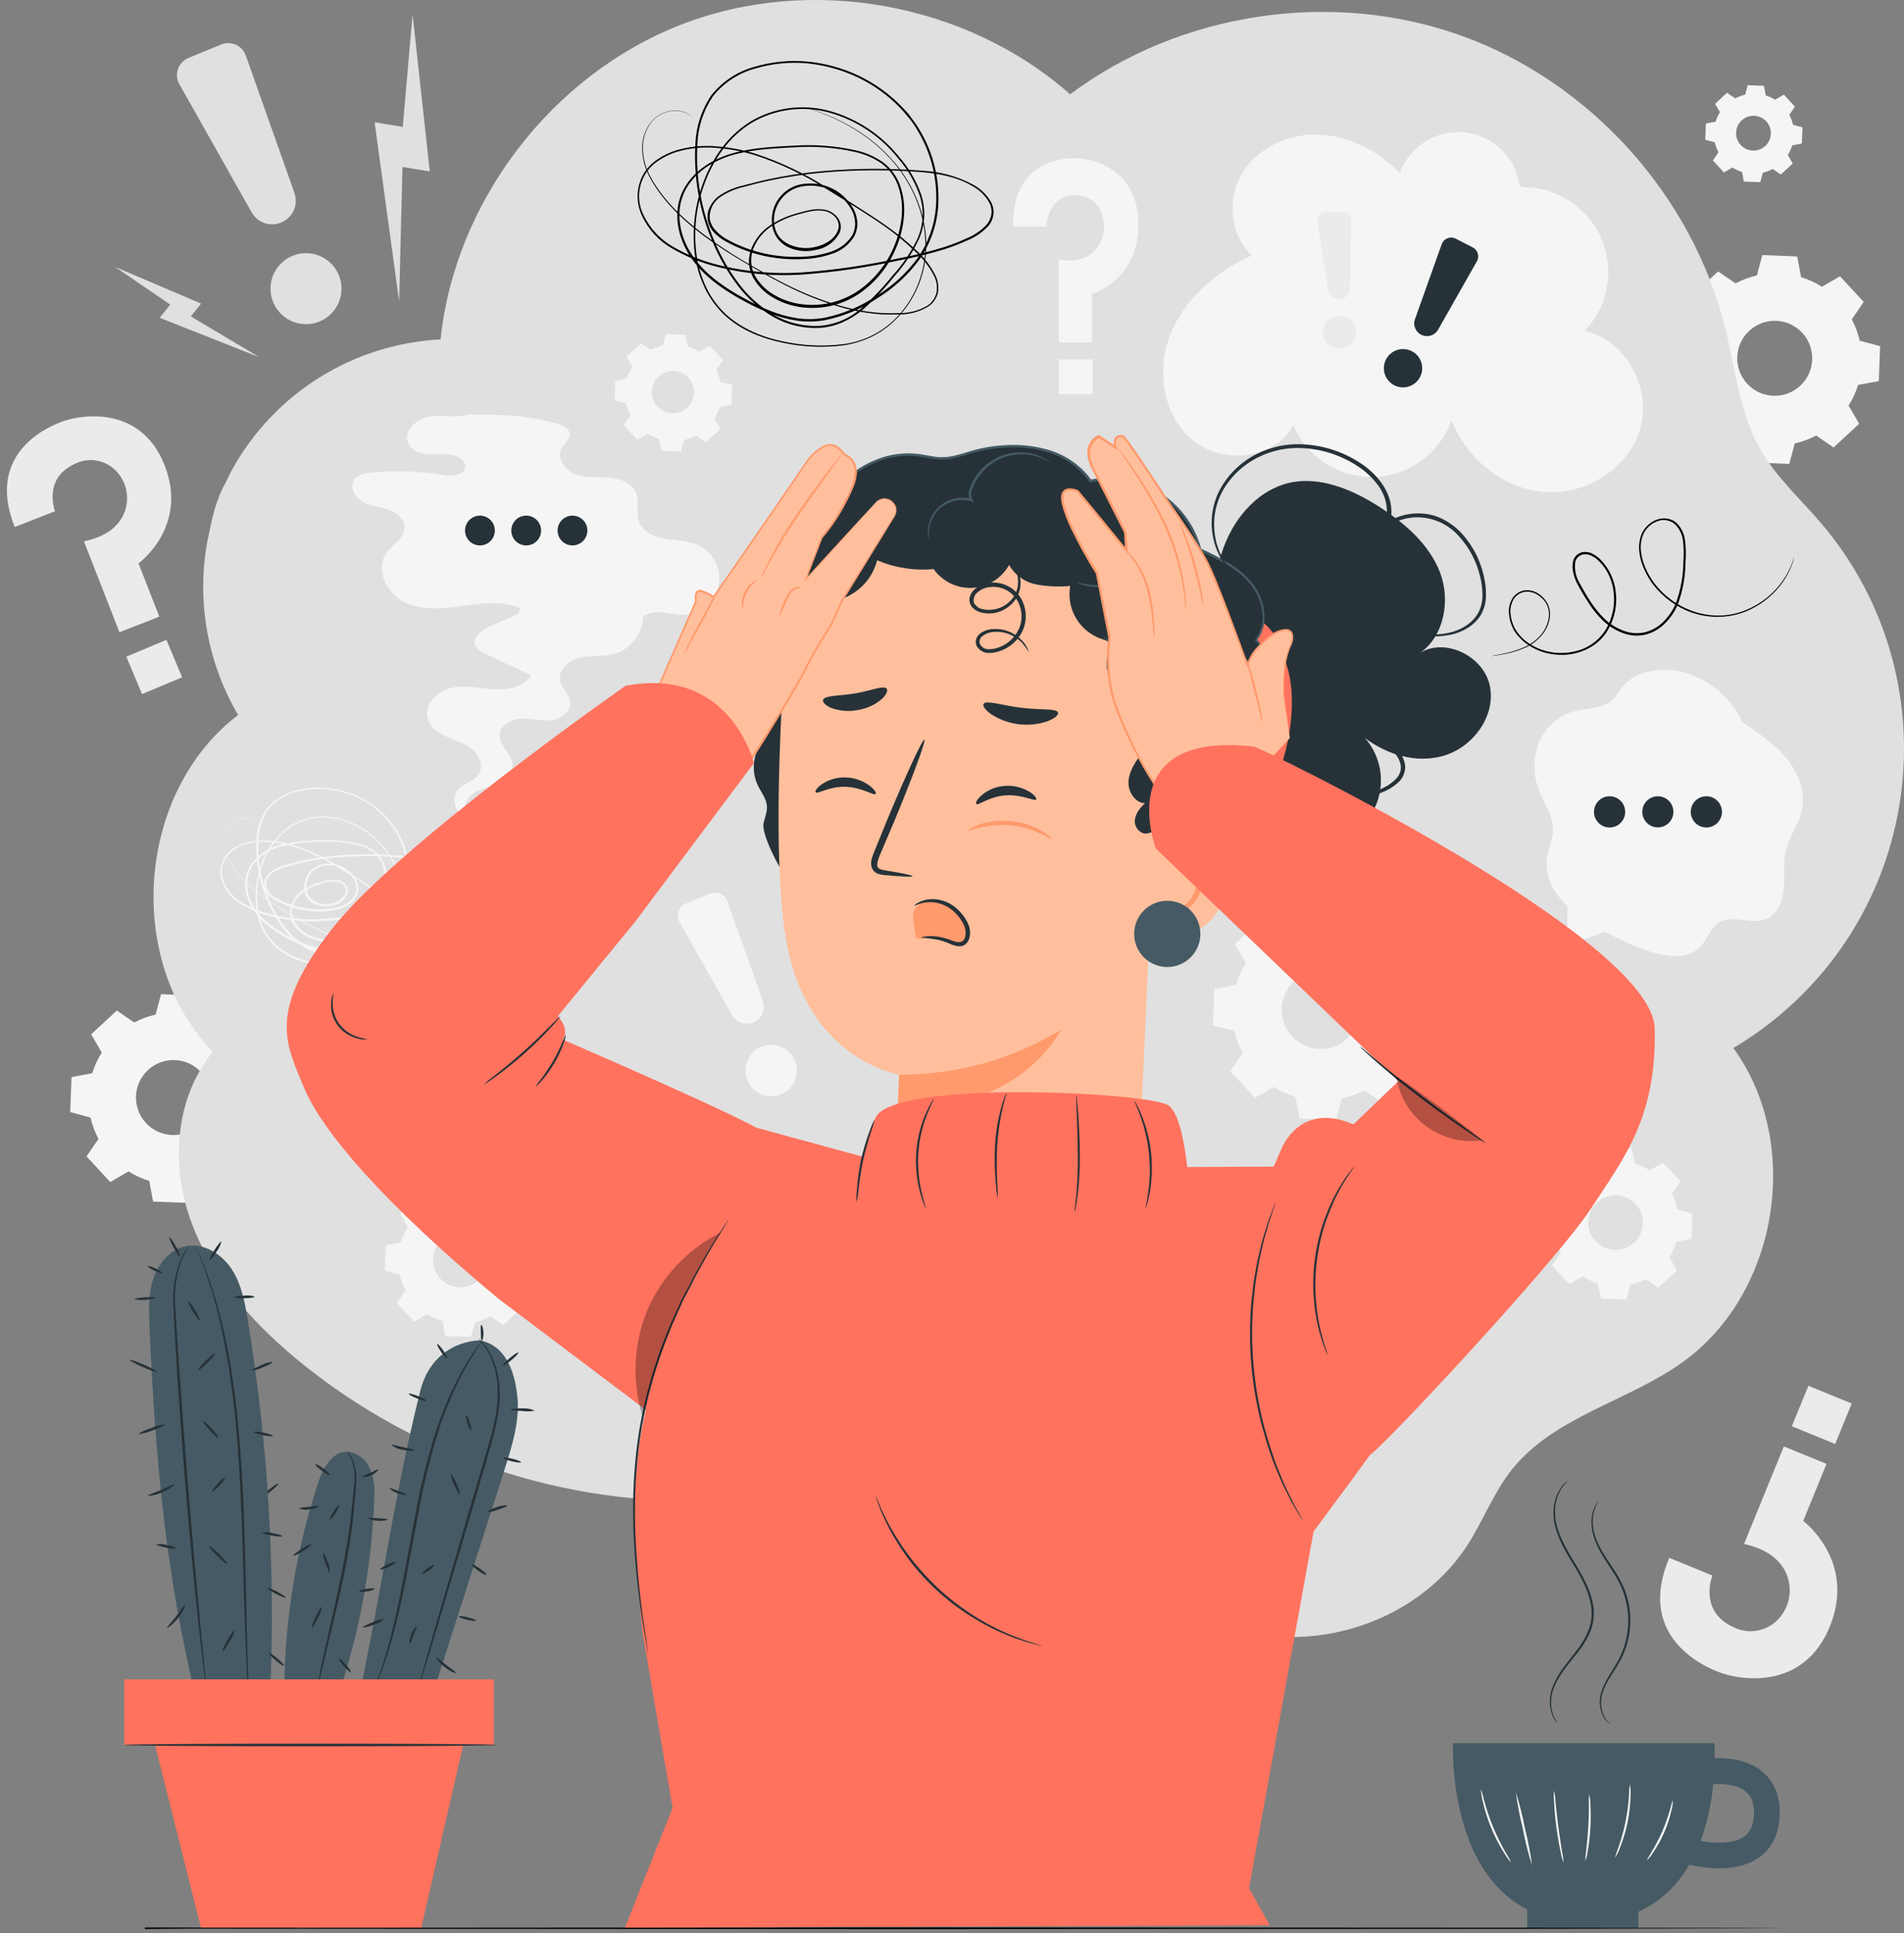 <svg width="460" height="467" viewBox="0 0 460 467" fill="none" xmlns="http://www.w3.org/2000/svg">
<rect x="0" y="0" width="460" height="467" fill="#808080" stroke="none"/>
<g clip-path="url(#clip0_54_2230)">
<path d="M440.12 69.3L444.54 66.75L450.27 72.94L447.39 77.15C448.25 78.78 448.89 80.51 449.3 82.31L454.23 83.63L453.91 92.07L448.91 93C448.37 94.76 447.6 96.44 446.61 98L449.17 102.37L442.98 108.11L438.77 105.22C437.14 106.09 435.4 106.73 433.6 107.14L432.28 112.07L423.84 111.75L422.91 106.75C421.15 106.21 419.47 105.43 417.91 104.45L413.5 107L407.77 100.79L410.68 96.58C409.82 94.95 409.17 93.22 408.77 91.42L403.77 90.1L404.15 81.67L409.15 80.73C409.69 78.97 410.46 77.29 411.45 75.73L408.89 71.31L415.09 65.58L419.3 68.46C420.93 67.59 422.66 66.95 424.46 66.55L425.77 61.62L434.2 61.96L435.14 66.96C436.9 67.5 438.58 68.27 440.14 69.25L440.12 69.3ZM422.61 79.92C418.94 83.32 418.73 89.06 422.13 92.72C425.53 96.39 431.27 96.6 434.93 93.2C438.6 89.8 438.81 84.06 435.41 80.4C432.01 76.73 426.28 76.52 422.61 79.92Z" fill="#F5F5F5"/>
<path d="M53.28 247.81L57.7 245.26L63.43 251.45L60.55 255.66C61.42 257.29 62.06 259.02 62.46 260.82L67.39 262.14L67.07 270.57L62.07 271.51C61.53 273.27 60.76 274.95 59.78 276.51L62.33 280.93L56.14 286.66L51.93 283.78C50.3 284.64 48.57 285.28 46.77 285.69L45.43 290.61L36.99 290.29L36.06 285.29C34.3 284.75 32.62 283.98 31.06 283L26.64 285.56L20.9 279.37L23.79 275.16C22.93 273.53 22.28 271.8 21.88 270L16.96 268.66L17.28 260.22L22.28 259.29C22.82 257.53 23.6 255.85 24.58 254.29L22.03 249.88L28.22 244.14L32.43 247.02C34.06 246.16 35.79 245.52 37.59 245.12L38.91 240.19L47.34 240.51L48.28 245.51C50.04 246.05 51.72 246.82 53.28 247.81ZM35.75 258.51C32.08 261.91 31.86 267.64 35.26 271.31C38.66 274.98 44.39 275.2 48.06 271.8C51.73 268.4 51.95 262.67 48.55 259C45.15 255.33 39.42 255.11 35.75 258.51Z" fill="#F5F5F5"/>
<path d="M428.92 24.06L430.98 22.87L433.64 25.75L432.3 27.75C432.7 28.51 433 29.31 433.19 30.15L435.48 30.76L435.33 34.68L433 35.12C432.75 35.94 432.39 36.72 431.93 37.44L433.12 39.49L430.24 42.16L428.29 40.82C427.53 41.22 426.73 41.52 425.89 41.71L425.27 44L421.31 43.87L420.88 41.54C420.06 41.28 419.28 40.93 418.55 40.47L416.5 41.66L413.83 38.78L415.17 36.78C414.77 36.02 414.47 35.22 414.29 34.38L411.99 33.77L412.14 29.85L414.48 29.42C414.73 28.6 415.08 27.81 415.54 27.09L414.36 25.09L417.23 22.42L419.23 23.76C419.99 23.36 420.8 23.06 421.63 22.87L422.24 20.58L426.16 20.73L426.6 23.06C427.42 23.31 428.2 23.67 428.92 24.13V24.06ZM420.77 29.09C419.07 30.67 418.97 33.34 420.55 35.04C422.13 36.74 424.8 36.84 426.5 35.26C428.2 33.68 428.3 31.01 426.72 29.31C425.14 27.61 422.48 27.51 420.77 29.09Z" fill="#F5F5F5"/>
<path d="M414.84 403.8C420.69 406.19 435.82 408.25 442.06 393C448.58 377.1 435.65 367.44 435.65 367.44L441.28 353.66L430.97 349.44L421.35 373C428.88 374.64 431.68 378.87 432.25 382.51C432.79 385.69 431.79 388.95 429.54 391.27C426.86 394.07 422.69 394.87 419.16 393.27C410.12 389.39 413.71 380.63 413.71 380.63L403.28 376.36C395.55 394.68 410.36 402 414.84 403.8Z" fill="#EBEBEB"/>
<path d="M432.903 344.568L443.371 348.851L447.369 339.077L436.902 334.794L432.903 344.568Z" fill="#EBEBEB"/>
<path d="M14.642 101.983C20.128 99.87 34.214 98.183 39.781 112.436C45.614 127.323 33.467 136.098 33.467 136.098L38.497 148.978L28.862 152.743L20.27 130.769C27.321 129.382 29.936 125.456 30.534 122.092C31.097 119.137 30.225 116.097 28.167 113.9C25.727 111.238 21.864 110.413 18.553 111.853C10.111 115.327 13.305 123.51 13.305 123.51L3.557 127.316C-3.315 110.164 10.48 103.593 14.642 101.983Z" fill="#EBEBEB"/>
<path d="M43.999 163.627L40.205 154.581L30.522 158.641L34.316 167.688L43.999 163.627Z" fill="#EBEBEB"/>
<path d="M41.13 73.59L38.57 76.78L62.63 86.28L46.1 76.44L48.58 73.35L27.8 64.48L41.13 73.59Z" fill="#E0E0E0"/>
<path d="M97.3 30.66L90.5 29.53L96.43 72.79L97.23 40.33L103.83 41.42L99.68 3.51L97.3 30.66Z" fill="#E0E0E0"/>
<path d="M59.3 13.2C58.36 10.91 55.75 9.81 53.46 10.75L45.53 14C45.35 14.07 45.18 14.16 45.01 14.25C42.87 15.47 42.12 18.2 43.34 20.35L60.79 51.29C62.28 53.94 65.58 54.95 68.3 53.59C70.88 52.31 72.09 49.3 71.13 46.59L59.38 13.4C59.36 13.33 59.33 13.27 59.3 13.2Z" fill="#E0E0E0"/>
<path d="M68.24 63.32C68.24 63.32 68.24 63.32 68.25 63.31C71.8 60.17 77.22 60.51 80.36 64.06C83.5 67.61 83.16 73.03 79.61 76.17C76.06 79.31 70.64 78.97 67.5 75.42C64.37 71.87 64.7 66.46 68.24 63.32Z" fill="#E0E0E0"/>
<path d="M70.69 465.79H68.87H61.77L34.99 466.03V465.75L217.59 465.63L372.42 465.71L419.34 465.79L432.1 465.84L419.34 465.89L372.42 465.97L217.59 466.05L34.99 465.93V465.65L61.8 465.71H68.9H70.72H71.34L70.69 465.79Z" fill="black"/>
<path d="M51.44 254.11C42.36 265.06 41.23 281.13 45.96 294.54C50.69 307.95 60.5 319.03 71.41 328.15C101.3 352.92 139.63 365.13 178.34 362.21L292.12 391.13C313.54 401.26 341.87 393.13 354.62 373.13C358.37 367.26 360.87 360.59 365.19 355.13C375.35 342.28 393.13 338.64 406.46 329.13C429.67 312.56 435.56 276.25 418.77 253.19C422.91 250.74 426.84 247.93 430.5 244.8C465.82 214.66 470.02 161.6 439.88 126.28C434.91 120.46 429.1 115.25 425.31 108.6C420.28 99.8 419.28 89.36 416.87 79.52C408.98 47.31 384.19 19.78 352.98 8.59C321.77 -2.6 285.11 2.92 258.54 22.78C233.43 0.58 195.62 -6.19 164.43 6C133.24 18.19 109.94 48.67 106.43 82C85.36 83.08 66.33 94.95 56.11 113.41C55.84 113.94 55.58 114.39 55.32 114.94C55.06 115.49 54.81 115.97 54.57 116.49C52.2 120.66 51.36 124.65 50.36 129.55C50.22 130.12 50.11 130.68 50.01 131.24C47.51 145.52 50.18 160.23 57.53 172.73C33.05 191.33 29.99 232.07 51.44 254.11Z" fill="#E0E0E0"/>
<path d="M330.93 225.88L335.53 223.22L341.53 229.67L338.53 234.06C339.43 235.76 340.1 237.57 340.53 239.44L345.67 240.82L345.33 249.61L340.1 250.61C339.54 252.45 338.74 254.2 337.71 255.82L340.37 260.42L333.92 266.42L329.53 263.42C327.83 264.32 326.02 264.99 324.15 265.42L322.78 270.56L313.98 270.23L312.98 265C311.14 264.43 309.39 263.63 307.77 262.6L303.21 265.23L297.21 258.77L300.21 254.38C299.31 252.68 298.64 250.87 298.21 249L293.05 247.73L293.38 238.93L298.61 237.93C299.17 236.09 299.98 234.34 301.01 232.71L298.35 228.11L304.8 222.11L309.19 225.11C310.89 224.21 312.7 223.54 314.57 223.11L315.94 217.97L324.74 218.31L325.74 223.54C327.58 224.1 329.33 224.9 330.95 225.93L330.93 225.88ZM312.67 237.05C308.85 240.59 308.62 246.56 312.16 250.38C315.7 254.21 321.67 254.44 325.5 250.9C329.33 247.36 329.56 241.39 326.02 237.56C322.47 233.73 316.5 233.51 312.67 237.05Z" fill="#F5F5F5"/>
<path d="M168.98 84.95L171.46 83.51L174.69 87L173.03 89.39C173.52 90.3 173.88 91.28 174.1 92.29L176.88 93.03L176.7 97.78L173.88 98.31C173.57 99.3 173.13 100.25 172.58 101.13L174.02 103.62L170.53 106.85L168.16 105.22C167.25 105.71 166.27 106.07 165.26 106.3L164.51 109.08L159.76 108.89L159.24 106.07C158.25 105.77 157.3 105.33 156.42 104.78L153.93 106.21L150.7 102.73L152.32 100.36C151.83 99.44 151.47 98.46 151.25 97.45L148.47 96.71L148.65 91.96L151.48 91.43C151.78 90.44 152.22 89.49 152.77 88.61L151.37 86.16L154.86 82.92L157.23 84.55C158.15 84.07 159.13 83.7 160.14 83.47L160.88 80.7L165.63 80.88L166.16 83.7C167.15 84 168.1 84.44 168.98 85V84.95ZM166.31 91.25C166.31 91.25 166.3 91.24 166.29 91.23C164.37 89.18 161.15 89.07 159.1 91C157.03 92.91 156.91 96.14 158.82 98.2C160.73 100.27 163.96 100.39 166.03 98.48C168.1 96.57 168.22 93.34 166.31 91.27V91.24V91.25Z" fill="#F5F5F5"/>
<path d="M398.55 282.75L401.77 280.89L406 285.34L403.9 288.41C404.53 289.6 404.99 290.86 405.29 292.17L408.88 293.17L408.64 299.32L404.99 300C404.6 301.31 404.04 302.55 403.32 303.71L405.18 306.92L400.66 311.1L397.6 309C396.44 309.61 395.2 310.06 393.92 310.35L392.92 313.95L386.77 313.71L386.01 310.06C384.72 309.67 383.5 309.1 382.36 308.38L379.15 310.24L374.97 305.73L377.07 302.67C376.44 301.48 375.97 300.21 375.68 298.9L372.08 297.95L372.32 291.8L375.97 291.12C376.36 289.83 376.93 288.61 377.65 287.47L375.78 284.25L380.3 280.07L383.36 282.17C384.55 281.54 385.81 281.08 387.12 280.78L388.12 277.19L394.27 277.42L394.95 281.08C396.23 281.48 397.46 282.04 398.6 282.75H398.55ZM395.14 290.87C392.67 288.2 388.5 288.04 385.83 290.52C383.16 293 383 297.18 385.48 299.85C387.96 302.52 392.13 302.68 394.81 300.2C397.48 297.72 397.64 293.55 395.16 290.87H395.14Z" fill="#F5F5F5"/>
<path d="M119.53 291.77L122.75 289.91L126.93 294.42L124.83 297.48C125.46 298.67 125.92 299.94 126.22 301.25L129.81 302.25L129.58 308.39L125.92 309.08C125.53 310.36 124.97 311.59 124.25 312.72L126.11 315.94L121.6 320.12L118.53 318.02C117.34 318.65 116.08 319.11 114.77 319.41L113.77 323L107.59 322.78L106.91 319.12C105.63 318.73 104.4 318.17 103.27 317.45L100.05 319.31L95.87 314.8L97.97 311.73C97.34 310.54 96.87 309.28 96.58 307.97L92.99 306.97L93.22 300.82L96.87 300.14C97.26 298.85 97.83 297.63 98.55 296.49L96.69 293.28L101.2 289.1L104.27 291.2C105.45 290.57 106.72 290.1 108.03 289.81L109.03 286.21L115.17 286.45L115.86 290.1C117.14 290.49 118.37 291.06 119.5 291.78H119.53V291.77ZM106.73 299.55C104.06 302.04 103.91 306.21 106.39 308.88C108.87 311.55 113.05 311.7 115.72 309.22C118.39 306.74 118.54 302.56 116.06 299.89C113.58 297.22 109.41 297.07 106.74 299.54L106.73 299.55Z" fill="#F5F5F5"/>
<path d="M371.76 190.81C373.05 194.2 375.43 197.39 375.21 201C375.08 203.06 374.11 205 373.77 207C373.36 210.39 374.33 213.8 376.47 216.46C378.6 219.09 381.19 221.31 384.12 223C388.5 225.75 393.18 228 398.07 229.69C402.29 231.15 407.57 231.97 410.71 228.79C412.51 226.97 413.23 224.1 415.44 222.79C418.69 220.86 423.06 223.45 426.59 222.07C429.45 220.95 430.76 217.6 430.99 214.54C431.22 211.48 430.73 208.36 431.47 205.36C432.27 202.09 434.49 199.31 435.27 196.04C436.34 191.59 434.57 186.84 431.68 183.28C428.79 179.72 424.91 177.14 421.09 174.61C417.68 167.13 409.11 160.74 399.77 162C396.94 162.24 394.29 163.48 392.3 165.5C391.26 166.68 390.56 168.2 389.38 169.2C386.89 171.39 383.15 171.03 379.96 171.94C376.22 173.1 373.21 175.89 371.77 179.53C370.37 183.16 370.36 187.18 371.77 190.81H371.76Z" fill="#F5F5F5"/>
<path d="M378.53 228.39L387.86 225.09L387.85 225.07L378.73 218.79L378.53 228.39Z" fill="#F5F5F5"/>
<path d="M412.24 192.37C412.24 192.37 412.25 192.37 412.26 192.37C414.34 192.37 416.03 194.07 416.02 196.15C416.02 198.23 414.32 199.92 412.24 199.91C410.16 199.91 408.47 198.21 408.48 196.13C408.48 194.05 410.16 192.37 412.24 192.37Z" fill="#263238"/>
<path d="M400.53 192.37C402.61 192.37 404.29 194.05 404.29 196.13C404.29 198.21 402.61 199.89 400.53 199.89C398.45 199.89 396.77 198.21 396.77 196.13C396.77 194.05 398.45 192.37 400.53 192.37Z" fill="#263238"/>
<path d="M385.11 196.12C385.11 194.04 386.8 192.36 388.88 192.37C390.96 192.37 392.65 194.07 392.64 196.15C392.64 198.23 390.94 199.92 388.86 199.91C386.78 199.91 385.09 198.21 385.1 196.13C385.1 196.13 385.1 196.13 385.1 196.12H385.11Z" fill="#263238"/>
<path d="M87.65 121.26C89.51 122.28 91.73 122.41 93.73 123.09C95.73 123.77 97.78 125.38 97.73 127.5C97.67 130.07 94.82 131.5 93.34 133.6C90.6 137.49 93.35 143.27 97.6 145.41C101.85 147.55 106.89 147.04 111.6 146.41C116.31 145.78 121.28 145.08 125.67 146.89C125.51 147.3 125.42 147.74 125.39 148.18L118.14 151.47C116.32 152.3 114.14 153.86 114.75 155.77C115.25 156.79 116.15 157.56 117.23 157.91L128.35 163.2C126.43 166.02 122.55 166.72 119.15 166.51C115.75 166.3 112.31 165.47 108.98 166.21C105.65 166.95 102.47 170.09 103.28 173.4C103.81 175.61 105.87 177.1 107.97 178.02C110.07 178.94 112.32 179.6 114.07 181.02C115.82 182.44 116.88 185.1 115.67 187.02C114.57 188.74 112.19 189.14 110.78 190.61C108.49 192.99 110.43 197.77 113.72 197.89C111.68 196.99 111.96 193.76 113.6 192.25C115.24 190.74 117.57 190.33 119.65 189.52C121.73 188.71 123.87 187.06 123.82 184.83C123.76 182.17 120.63 180.29 120.69 177.63C120.74 175.29 123.41 173.77 125.8 173.63C128.19 173.49 130.59 174.21 132.97 174C135.35 173.79 137.94 172.04 137.76 169.66C137.6 167.7 135.69 166.29 135.33 164.37C134.82 161.67 137.57 159.4 140.26 158.83C142.95 158.26 145.79 158.71 148.44 158C152.44 156.71 155.22 153.09 155.44 148.9C156.63 148.15 158.03 147.8 159.44 147.9C161.36 148 163.24 148.58 165.16 148.53C168.55 148.46 171.6 146.44 173 143.36C175.01 138.92 173.05 133.7 168.61 131.68C166.13 130.55 163.29 130.61 160.61 130.15C157.93 129.69 155.05 128.3 154.26 125.69C153.64 123.64 154.49 121.3 153.78 119.3C152.89 116.74 149.86 115.6 147.15 115.39C144.44 115.18 141.62 115.56 139.07 114.62C136.52 113.68 134.41 110.66 135.7 108.27C136.34 107.08 137.75 106.18 137.64 104.81C137.53 103.44 135.97 102.73 134.64 102.36C129.89 101.04 124.99 100.32 120.06 100.24L113.39 100.1C110.33 101.05 107 100.19 103.83 100.63C100.66 101.07 97.31 104.13 98.6 107.07C99.45 109 101.85 109.7 103.96 109.75C106.07 109.8 108.24 109.44 110.24 110.19C111.35 110.63 112.47 111.64 112.35 112.85C112.15 114.91 109.21 115.09 107.21 114.76C101.44 113.84 95.58 113.63 89.76 114.16C88.16 114.3 86.34 114.63 85.49 116C84.37 117.8 85.79 120.24 87.65 121.26Z" fill="#F5F5F5"/>
<path d="M138.31 131.77C140.298 131.77 141.91 130.158 141.91 128.17C141.91 126.182 140.298 124.57 138.31 124.57C136.322 124.57 134.71 126.182 134.71 128.17C134.71 130.158 136.322 131.77 138.31 131.77Z" fill="#263238"/>
<path d="M123.53 128.17C123.53 126.18 125.14 124.57 127.13 124.57C129.12 124.57 130.73 126.18 130.73 128.17C130.73 130.16 129.12 131.77 127.13 131.77C125.14 131.77 123.53 130.16 123.53 128.17Z" fill="#263238"/>
<path d="M115.95 131.77C117.938 131.77 119.55 130.158 119.55 128.17C119.55 126.182 117.938 124.57 115.95 124.57C113.962 124.57 112.35 126.182 112.35 128.17C112.35 130.158 113.962 131.77 115.95 131.77Z" fill="#263238"/>
<path d="M367.15 44.81C366.37 39.35 362.65 34.75 357.47 32.85C349.69 29.99 341.07 33.98 338.22 41.76C333.07 36.6 326.23 32.9 318.95 32.53C311.67 32.16 304.06 35.48 300.21 41.66C296.36 47.84 297.03 56.78 302.44 61.66C293.95 65.59 286.25 72.06 282.78 80.73C279.31 89.4 280.93 100.46 288.2 106.4C295.47 112.34 308.04 110.96 312.47 102.72C314.72 108.04 319.11 112.16 324.56 114.07C335.23 117.81 346.92 112.19 350.66 101.52C354.36 110.9 363.36 118.2 373.36 118.9C383.36 119.6 393.73 112.97 396.36 103.27C398.99 93.57 392.68 82.06 382.86 79.94C386.53 76.1 388.57 70.99 388.55 65.68C388.51 54.35 379.29 45.19 367.95 45.24" fill="#F5F5F5"/>
<path d="M356.89 62.98C357.47 61.78 356.97 60.33 355.77 59.75L351.68 57.65C351.6 57.61 351.51 57.57 351.42 57.54C350.16 57.08 348.76 57.74 348.31 59L341.86 77.09C341.3 78.64 342.06 80.35 343.58 80.97C345.02 81.57 346.67 81 347.44 79.65L356.83 63.1C356.83 63.1 356.87 63.02 356.89 62.98Z" fill="#263238"/>
<path d="M334.38 88.35C334.72 85.82 337.04 84.03 339.58 84.37C342.11 84.7 343.89 87.02 343.56 89.55C343.23 92.09 340.91 93.88 338.38 93.55C335.84 93.22 334.05 90.9 334.38 88.37C334.38 88.37 334.38 88.36 334.38 88.35Z" fill="#263238"/>
<path d="M326.44 53.11C326.4 51.96 325.44 51.06 324.29 51.1L320.29 51.22C320.21 51.22 320.13 51.23 320.06 51.24C318.91 51.41 318.12 52.48 318.29 53.63L320.85 70C321.06 71.41 322.34 72.41 323.76 72.27C325.1 72.13 326.12 71.01 326.14 69.67L326.44 53.25C326.44 53.25 326.44 53.16 326.44 53.11Z" fill="#EBEBEB"/>
<path d="M319.83 81.67C319.04 79.61 320.08 77.29 322.14 76.51C324.2 75.72 326.51 76.76 327.3 78.82C328.09 80.88 327.06 83.2 325 83.99C322.94 84.78 320.62 83.75 319.83 81.69V81.67Z" fill="#EBEBEB"/>
<path d="M175.73 217.7C175.08 216.04 173.2 215.22 171.54 215.87L165.8 218.23C165.68 218.28 165.56 218.34 165.45 218.4C163.89 219.27 163.33 221.25 164.2 222.81L176.84 245.22C177.92 247.13 180.31 247.86 182.28 246.88C184.13 245.94 184.99 243.76 184.28 241.81L175.77 217.81C175.77 217.81 175.74 217.73 175.73 217.7Z" fill="#F5F5F5"/>
<path d="M182.2 253.96C184.77 251.69 188.7 251.93 190.97 254.51C193.24 257.08 193 261.01 190.42 263.28C187.85 265.55 183.92 265.31 181.65 262.73C179.39 260.16 179.63 256.24 182.19 253.97L182.2 253.96Z" fill="#F5F5F5"/>
<path d="M259.862 38.22C264.412 38.22 275.042 41.22 275.042 54.22C275.042 67.81 263.802 71 263.802 71V82.71H255.802V62.65C261.262 63.71 264.282 61.45 265.652 58.96C266.892 56.76 267.102 54.13 266.232 51.76C265.352 49 262.782 47.14 259.882 47.16C252.802 47.3 252.802 54.77 252.802 54.77H244.702C244.542 39.07 256.402 38.15 259.862 38.22Z" fill="#F5F5F5"/>
<path d="M255.82 95.18H263.96V86.84H255.82V95.18Z" fill="#F5F5F5"/>
<path d="M60.03 197.91C59.31 197.72 58.56 197.72 57.84 197.91C56.84 198.15 55.95 198.72 55.33 199.54C54.54 200.58 54.1 201.84 54.07 203.15C54.05 204.73 54.44 206.28 55.2 207.66C57.19 211.06 59.88 213.99 63.09 216.26C64.97 217.66 66.93 218.95 68.95 220.13C71.06 221.39 73.3 222.69 75.72 223.89C78.23 225.17 80.84 226.22 83.53 227.03C84.96 227.47 86.41 227.81 87.89 228.03C89.42 228.26 90.96 228.34 92.5 228.27C94.09 228.32 95.65 227.92 97.02 227.11C97.67 226.66 98.13 225.98 98.31 225.21C98.45 224.41 98.34 223.59 98 222.85C97.25 221.32 96.2 219.96 94.91 218.85C93.63 217.64 92.27 216.53 90.83 215.52C87.92 213.43 84.77 211.52 81.56 209.52C78.29 207.46 74.79 205.8 71.12 204.58C69.22 203.97 67.25 203.59 65.26 203.43C63.24 203.24 61.21 203.43 59.26 204C57.25 204.54 55.52 205.8 54.39 207.54C53.39 209.41 53.36 211.64 54.3 213.54C55.25 215.48 56.77 217.09 58.66 218.15C60.58 219.27 62.63 220.13 64.77 220.72C69.2 221.89 73.79 222.31 78.35 221.95C83.07 221.62 87.77 220.95 92.4 219.95C94.79 219.51 97.14 218.93 99.46 218.22C100.63 217.85 101.77 217.41 102.88 216.9C104.01 216.46 105.04 215.78 105.88 214.9C106.69 214.03 106.87 212.73 106.33 211.67C105.73 210.61 104.84 209.73 103.76 209.16C101.54 207.98 99.09 207.3 96.58 207.16C91.43 206.72 86.24 206.72 81.09 207.16C78.47 207.4 75.86 207.8 73.28 208.34C71.99 208.65 70.7 208.98 69.42 209.34C68.14 209.62 66.92 210.14 65.83 210.88C64.78 211.62 64.21 212.87 64.34 214.15C64.71 215.4 65.59 216.44 66.77 217C69.13 218.3 71.72 219.14 74.39 219.46C75.74 219.63 77.11 219.68 78.47 219.59C79.83 219.54 81.18 219.29 82.47 218.84C83.75 218.44 84.86 217.61 85.59 216.48C86.24 215.3 86.24 213.87 85.59 212.69C84.25 210.24 81.58 208.83 78.8 209.09C77.43 209.18 76.16 209.81 75.25 210.84C74.37 211.9 73.94 213.25 74.04 214.62C74.14 215.99 74.96 217.21 76.19 217.83C77.44 218.42 78.85 218.55 80.19 218.21C81.56 217.98 82.74 217.13 83.4 215.91C83.67 215.31 83.6 214.62 83.22 214.09C82.82 213.55 82.24 213.17 81.59 213.03C80.18 212.86 78.75 213.04 77.43 213.55C76.04 213.92 74.73 214.52 73.53 215.31C72.34 216.1 71.43 217.23 70.9 218.56C70.36 219.88 70.44 221.37 71.12 222.62C71.82 223.87 72.86 224.89 74.12 225.57C75.38 226.29 76.78 226.74 78.22 226.89C81.15 227.23 84.11 226.5 86.55 224.83C88.99 223.13 90.87 220.75 91.96 217.99C93.17 215.26 93.38 212.18 92.55 209.31C92.11 207.91 91.23 206.68 90.05 205.8C88.84 204.97 87.48 204.38 86.05 204.06C83.14 203.42 80.15 203.18 77.17 203.37C74.2 203.42 71.24 203.75 68.34 204.37C65.47 204.98 62.92 206.6 61.14 208.93C60.32 210.11 59.84 211.49 59.74 212.93C59.66 214.36 59.89 215.79 60.41 217.13C61.51 219.8 63.38 222.08 65.77 223.7C66.94 224.55 68.17 225.32 69.45 226C70.7 226.7 72 227.32 73.33 227.86C75.94 228.99 78.81 229.33 81.61 228.86C87.11 227.58 92 224.44 95.45 219.96C97.04 217.7 98 215.06 98.23 212.31C98.46 209.58 98.1 206.83 97.16 204.26C95.25 199.16 91.41 195.02 86.46 192.75C84.06 191.62 81.49 190.92 78.85 190.66C76.24 190.43 73.61 190.7 71.1 191.45C68.61 192.12 66.4 193.57 64.79 195.58C63.36 197.69 62.55 200.16 62.45 202.71C62.16 207.73 63.05 212.76 65.03 217.38C65.98 219.64 67.2 221.78 68.67 223.74C70.11 225.67 71.93 227.29 74.02 228.49C76.08 229.65 78.43 230.2 80.8 230.08C83.12 229.9 85.32 228.96 87.07 227.42C88.8 225.9 90.38 224.22 91.81 222.42C93.33 220.75 94.58 218.86 95.53 216.81C95.95 215.79 96.19 214.72 96.26 213.62C96.3 212.53 96.14 211.44 95.8 210.4C95.08 208.36 93.97 206.47 92.54 204.84C89.89 201.53 86.27 199.14 82.18 198C78.27 196.94 74.11 197.5 70.62 199.55C67.37 201.67 64.91 204.79 63.62 208.45C62.3 211.87 61.85 215.57 62.3 219.21C62.66 222.66 64.22 225.88 66.71 228.3C69.17 230.43 72.16 231.86 75.37 232.42C78.33 233.06 81.37 233.2 84.37 232.83C87.16 232.47 89.77 231.25 91.84 229.34C93.72 227.58 95.13 225.37 95.93 222.92C96.67 220.7 96.9 218.34 96.62 216.02C96.13 212.11 94.49 208.42 91.91 205.44C90.03 203.26 87.78 201.42 85.27 200C83.71 199.17 82.09 198.48 80.41 197.94C79.85 197.73 79.42 197.59 79.13 197.5C78.84 197.41 78.7 197.35 78.7 197.35C78.7 197.35 79.3 197.5 80.43 197.88C82.11 198.47 83.74 199.19 85.29 200.06C87.82 201.46 90.09 203.3 92 205.48C94.61 208.49 96.28 212.2 96.79 216.15C97.08 218.5 96.86 220.89 96.12 223.15C95.31 225.64 93.88 227.88 91.98 229.68C89.88 231.63 87.22 232.88 84.38 233.25C81.34 233.64 78.25 233.51 75.25 232.86C71.99 232.3 68.94 230.86 66.44 228.69C63.89 226.22 62.29 222.94 61.91 219.41C61.44 215.71 61.91 211.96 63.24 208.48C64.54 204.75 67.03 201.56 70.33 199.39C73.92 197.26 78.21 196.68 82.24 197.77C86.41 198.92 90.11 201.35 92.82 204.72C94.29 206.39 95.43 208.32 96.16 210.42C96.52 211.5 96.68 212.63 96.64 213.77C96.58 214.92 96.32 216.05 95.88 217.11C94.92 219.2 93.65 221.13 92.11 222.84C90.66 224.66 89.06 226.36 87.32 227.9C85.5 229.5 83.22 230.47 80.8 230.67C78.36 230.79 75.93 230.22 73.8 229.03C71.66 227.8 69.79 226.15 68.31 224.17C66.81 222.18 65.56 220.01 64.59 217.71C62.58 213.02 61.68 207.92 61.97 202.82C62.08 200.18 62.92 197.63 64.4 195.45C66.07 193.35 68.36 191.84 70.95 191.14C73.52 190.38 76.21 190.1 78.88 190.33C81.58 190.59 84.21 191.31 86.66 192.46C89.14 193.64 91.38 195.25 93.28 197.23C95.2 199.23 96.68 201.62 97.62 204.23C98.58 206.87 98.96 209.68 98.72 212.48C98.48 215.32 97.49 218.05 95.85 220.38C92.34 224.97 87.33 228.19 81.7 229.49C78.8 229.97 75.82 229.6 73.13 228.42C71.78 227.88 70.46 227.25 69.19 226.54C67.9 225.85 66.66 225.07 65.48 224.22C63 222.54 61.07 220.18 59.93 217.41C59.39 216 59.15 214.5 59.24 212.99C59.34 211.46 59.85 209.99 60.73 208.74C62.57 206.3 65.23 204.61 68.22 203.98C71.16 203.36 74.15 203.02 77.16 202.98C80.18 202.8 83.21 203.03 86.16 203.68C87.67 204.01 89.11 204.63 90.38 205.51C91.64 206.46 92.58 207.77 93.07 209.27C93.92 212.25 93.71 215.43 92.46 218.27C91.33 221.13 89.39 223.6 86.86 225.35C84.32 227.09 81.24 227.85 78.19 227.5C76.67 227.33 75.21 226.86 73.88 226.11C72.52 225.39 71.4 224.29 70.65 222.95C69.91 221.57 69.82 219.93 70.4 218.47C70.97 217.05 71.95 215.83 73.22 214.98C74.46 214.15 75.84 213.53 77.28 213.15C78.69 212.61 80.21 212.42 81.7 212.62C82.48 212.79 83.16 213.24 83.63 213.88C84.11 214.56 84.19 215.44 83.86 216.2C83.14 217.57 81.83 218.53 80.3 218.8C78.83 219.18 77.28 219.02 75.92 218.37C74.53 217.68 73.6 216.31 73.5 214.76C73.5 214.69 73.49 214.63 73.48 214.56C73.3 211.49 75.63 208.85 78.71 208.67C81.7 208.38 84.57 209.91 86 212.55C86.73 213.88 86.73 215.48 86 216.81C85.21 218.05 84.01 218.97 82.61 219.4C81.28 219.86 79.88 220.12 78.47 220.18C77.08 220.26 75.68 220.22 74.3 220.04C71.55 219.69 68.88 218.82 66.46 217.46C65.16 216.82 64.2 215.66 63.81 214.27C63.64 212.81 64.28 211.38 65.48 210.53C66.62 209.75 67.89 209.19 69.24 208.9C70.53 208.5 71.83 208.17 73.13 207.9C75.72 207.35 78.35 206.96 80.99 206.72C86.17 206.27 91.39 206.27 96.57 206.72C99.15 206.87 101.67 207.59 103.94 208.82C105.1 209.44 106.05 210.38 106.69 211.52C107.01 212.14 107.12 212.84 107.02 213.52C106.92 214.18 106.63 214.8 106.19 215.3C105.31 216.23 104.24 216.95 103.06 217.43C101.93 217.95 100.77 218.4 99.59 218.77C97.25 219.48 94.88 220.06 92.48 220.51C87.83 221.5 83.11 222.17 78.36 222.51C73.75 222.84 69.11 222.39 64.65 221.18C62.48 220.58 60.4 219.7 58.45 218.56C56.49 217.46 54.92 215.78 53.94 213.76C52.95 211.74 52.99 209.37 54.05 207.39C55.22 205.56 57.04 204.24 59.14 203.68C61.14 203.09 63.24 202.89 65.31 203.1C67.35 203.26 69.36 203.65 71.31 204.26C75 205.5 78.53 207.18 81.82 209.26C85.04 211.26 88.17 213.18 91.11 215.26C92.56 216.28 93.93 217.4 95.22 218.62C96.53 219.75 97.61 221.14 98.37 222.7C98.73 223.5 98.84 224.38 98.69 225.24C98.49 226.09 97.99 226.83 97.27 227.33C95.86 228.17 94.23 228.59 92.59 228.53C91.03 228.6 89.47 228.51 87.93 228.28C86.44 228.06 84.98 227.72 83.54 227.28C80.83 226.46 78.21 225.39 75.69 224.1C73.27 222.89 71.03 221.59 68.91 220.32C66.89 219.12 64.93 217.82 63.05 216.41C59.82 214.12 57.12 211.15 55.14 207.72C54.38 206.32 53.99 204.74 54.02 203.14C54.06 201.81 54.51 200.53 55.32 199.47C55.97 198.64 56.88 198.06 57.9 197.82C58.63 197.63 59.4 197.63 60.13 197.82C60.57 197.94 60.98 198.14 61.34 198.42C61.46 198.52 61.57 198.62 61.68 198.73C61.2 198.33 60.64 198.04 60.03 197.91Z" fill="#F5F5F5"/>
<path d="M164.88 27C163.72 26.7 162.51 26.7 161.35 27C159.75 27.37 158.32 28.28 157.31 29.58C156.06 31.26 155.36 33.29 155.31 35.39C155.27 37.92 155.89 40.41 157.11 42.63C159.67 47.44 164.1 52.17 169.77 56.44C172.76 58.7 175.87 60.79 179.09 62.72C182.48 64.72 186.07 66.79 189.94 68.72C193.96 70.75 198.15 72.43 202.47 73.72C204.76 74.41 207.1 74.93 209.47 75.26C211.92 75.63 214.4 75.76 216.87 75.65C219.43 75.74 221.96 75.1 224.16 73.79C225.22 73.05 225.97 71.94 226.26 70.68C226.5 69.38 226.33 68.05 225.77 66.85C224.55 64.4 222.85 62.23 220.77 60.45C218.74 58.51 216.59 56.72 214.31 55.08C211.98 53.42 209.54 51.83 207.05 50.26C204.56 48.69 202.04 47.08 199.45 45.52C194.21 42.21 188.58 39.54 182.7 37.58C179.64 36.61 176.48 36 173.28 35.75C170.01 35.43 166.72 35.75 163.57 36.66C161.99 37.15 160.48 37.87 159.11 38.79C154.64 41.64 153.1 47.44 155.56 52.13C157.09 55.26 159.53 57.86 162.56 59.58C165.64 61.37 168.94 62.76 172.37 63.71C179.47 65.62 186.83 66.32 194.16 65.79C201.74 65.22 209.27 64.12 216.69 62.5C220.52 61.79 224.3 60.86 228.02 59.73C229.89 59.13 231.72 58.42 233.5 57.6C235.32 56.87 236.96 55.76 238.31 54.34C238.95 53.62 239.37 52.73 239.52 51.78C239.65 50.83 239.48 49.86 239.04 49C238.07 47.26 236.62 45.84 234.86 44.91C231.42 42.85 227.31 42.03 223.31 41.63C215.04 40.94 206.73 40.97 198.46 41.72C194.25 42.1 190.07 42.73 185.94 43.61C183.86 44.04 181.8 44.57 179.74 45.14C177.67 45.59 175.7 46.44 173.95 47.64C172.21 48.85 171.27 50.91 171.5 53.02C171.71 54.05 172.21 54.99 172.95 55.73C173.68 56.51 174.52 57.19 175.45 57.73C179.25 59.86 183.43 61.24 187.76 61.78C189.94 62.06 192.14 62.13 194.33 62C196.52 61.91 198.69 61.5 200.77 60.8C202.85 60.14 204.63 58.79 205.83 56.97C206.36 56.03 206.63 54.96 206.6 53.88C206.56 52.79 206.28 51.73 205.78 50.76C203.61 46.78 199.29 44.48 194.78 44.9C194.7 44.9 194.62 44.91 194.53 44.92C189.98 45.33 186.61 49.35 187.02 53.9C187.11 55.01 187.47 56.07 188.08 57C188.73 57.86 189.57 58.55 190.55 59C192.6 59.97 194.92 60.19 197.12 59.63C198.22 59.38 199.27 58.94 200.21 58.32C201.15 57.72 201.89 56.86 202.36 55.85C202.8 54.84 202.69 53.68 202.06 52.78C201.4 51.89 200.44 51.26 199.36 51.01C197.15 50.51 194.84 51.25 192.62 51.86C190.38 52.47 188.26 53.43 186.32 54.7C184.4 55.99 182.9 57.83 182.04 59.98C181.17 62.13 181.31 64.56 182.4 66.61C183.55 68.64 185.26 70.3 187.32 71.4C188.33 71.99 189.41 72.46 190.53 72.8C191.64 73.16 192.79 73.41 193.96 73.53C198.7 74.08 203.47 72.9 207.41 70.21C211.33 67.48 214.37 63.65 216.13 59.21C217.05 57 217.62 54.66 217.84 52.28C218.08 49.9 217.82 47.49 217.08 45.21C216.36 42.93 214.94 40.94 213.02 39.51C211.05 38.15 208.84 37.19 206.5 36.69C201.82 35.65 197.02 35.28 192.23 35.57C187.46 35.82 182.65 36.01 178.06 37.16C175.77 37.71 173.57 38.6 171.55 39.81C169.53 41 167.79 42.61 166.44 44.52C165.11 46.43 164.32 48.67 164.17 50.99C164.04 53.31 164.4 55.63 165.24 57.79C166.89 62.17 170.17 65.69 173.89 68.39C175.76 69.75 177.73 70.97 179.77 72.06C181.78 73.19 183.86 74.19 186 75.06C188.12 75.92 190.33 76.53 192.59 76.88C194.84 77.2 197.13 77.15 199.36 76.74C203.8 75.8 208.02 74.01 211.78 71.47C215.6 69.12 218.94 66.07 221.61 62.47C224.18 58.83 225.74 54.57 226.11 50.13C226.62 43.53 225.02 36.93 221.54 31.3C220.99 30.36 220.39 29.44 219.69 28.62C218.99 27.8 218.33 26.93 217.57 26.16C214.59 23.04 211.06 20.5 207.16 18.65C203.3 16.84 199.15 15.7 194.91 15.29C190.71 14.92 186.49 15.35 182.45 16.55C178.43 17.64 174.86 19.98 172.26 23.24C169.95 26.64 168.64 30.62 168.49 34.72C168.02 42.79 169.43 50.87 172.62 58.3C174.15 61.94 176.12 65.37 178.49 68.52C180.81 71.62 183.74 74.22 187.1 76.16C190.43 78.03 194.22 78.92 198.04 78.73C201.79 78.42 205.33 76.92 208.15 74.43C210.92 71.99 213.47 69.31 215.77 66.43C218.21 63.75 220.23 60.71 221.77 57.43C222.43 55.81 222.81 54.1 222.91 52.36C222.97 50.6 222.72 48.84 222.17 47.17C221.01 43.86 219.23 40.81 216.92 38.17C212.66 32.84 206.83 28.99 200.25 27.17C193.93 25.45 187.19 26.36 181.55 29.69C178.9 31.35 176.57 33.49 174.71 36C172.89 38.45 171.42 41.14 170.35 44C168.24 49.5 167.52 55.43 168.24 61.27C168.59 64.06 169.38 66.78 170.57 69.33C171.74 71.8 173.35 74.03 175.34 75.9C179.27 79.51 184.37 81.51 189.27 82.51C194.03 83.54 198.94 83.76 203.77 83.15C208.26 82.57 212.45 80.61 215.77 77.54C218.78 74.71 221.03 71.16 222.3 67.22C223.48 63.66 223.85 59.88 223.39 56.15C223 52.82 222.06 49.58 220.61 46.55C219.35 43.89 217.74 41.41 215.84 39.16C212.81 35.66 209.2 32.72 205.16 30.46C202.69 29.06 200.1 27.87 197.43 26.92C196.52 26.6 195.83 26.37 195.37 26.23L194.67 26C194.67 26 195.63 26.24 197.45 26.87C200.14 27.8 202.74 28.97 205.22 30.37C209.28 32.62 212.91 35.56 215.95 39.06C217.88 41.31 219.5 43.8 220.77 46.47C222.23 49.5 223.18 52.75 223.59 56.09C224.06 59.85 223.69 63.66 222.51 67.26C221.22 71.24 218.94 74.83 215.89 77.69C214.26 79.21 212.41 80.47 210.4 81.43C208.3 82.42 206.06 83.09 203.76 83.43C198.89 84.05 193.96 83.84 189.16 82.8C184.22 81.78 179.08 79.85 175.08 76.14C173.06 74.24 171.42 71.98 170.23 69.48C169.02 66.9 168.22 64.15 167.86 61.33C167.13 55.42 167.86 49.43 169.99 43.87C171.07 40.98 172.55 38.25 174.39 35.77C176.28 33.22 178.63 31.05 181.32 29.36C187.04 25.97 193.9 25.04 200.32 26.78C206.97 28.61 212.88 32.49 217.2 37.87C219.54 40.54 221.35 43.63 222.53 46.97C223.09 48.69 223.35 50.49 223.29 52.3C223.19 54.12 222.78 55.92 222.08 57.6C220.55 60.93 218.53 64.01 216.08 66.74C213.77 69.66 211.21 72.37 208.42 74.84C206.96 76.05 205.35 77.06 203.62 77.84C201.86 78.62 199.98 79.08 198.06 79.21C194.16 79.41 190.29 78.5 186.88 76.59C183.46 74.63 180.48 71.99 178.12 68.83C175.73 65.65 173.74 62.19 172.19 58.52C168.97 51.02 167.54 42.88 168.01 34.73C168.17 30.54 169.51 26.47 171.87 23C174.53 19.66 178.19 17.26 182.32 16.14C186.42 14.92 190.71 14.49 194.97 14.86C199.27 15.27 203.48 16.42 207.39 18.26C211.34 20.14 214.92 22.71 217.95 25.87C218.72 26.66 219.48 27.46 220.1 28.37C220.72 29.28 221.42 30.09 221.98 31.09C225.52 36.81 227.15 43.52 226.63 50.23C226.25 54.76 224.66 59.1 222.04 62.81C219.33 66.49 215.93 69.6 212.04 72C208.23 74.57 203.96 76.37 199.46 77.32C197.17 77.74 194.83 77.79 192.52 77.46C190.22 77.12 187.97 76.49 185.82 75.61C183.66 74.74 181.56 73.74 179.53 72.61C177.47 71.51 175.49 70.27 173.59 68.91C169.83 66.17 166.43 62.57 164.77 58.07C163.91 55.84 163.53 53.46 163.66 51.07C163.82 48.65 164.63 46.33 166.02 44.34C168.79 40.35 173.27 37.95 177.94 36.78C182.61 35.61 187.43 35.42 192.22 35.17C197.05 34.88 201.9 35.26 206.63 36.3C209.04 36.82 211.32 37.81 213.34 39.21C215.34 40.72 216.83 42.82 217.59 45.21C218.35 47.56 218.61 50.04 218.37 52.49C218.15 54.93 217.56 57.32 216.62 59.58C214.83 64.13 211.73 68.05 207.71 70.85C203.67 73.61 198.77 74.82 193.91 74.26C192.71 74.13 191.53 73.87 190.38 73.5C189.23 73.14 188.12 72.66 187.07 72.06C184.92 70.91 183.15 69.18 181.95 67.06C181.37 65.98 181.03 64.79 180.95 63.57C180.9 62.35 181.11 61.14 181.55 60C182.45 57.75 184.01 55.82 186.02 54.47C188 53.17 190.18 52.18 192.47 51.56C193.6 51.24 194.73 50.92 195.9 50.71C197.08 50.47 198.3 50.47 199.48 50.71C200.69 51 201.75 51.71 202.48 52.71C203.2 53.76 203.34 55.1 202.83 56.27C201.69 58.42 199.63 59.93 197.23 60.35C194.91 60.94 192.47 60.7 190.31 59.67C189.24 59.13 188.33 58.33 187.65 57.34C187 56.34 186.61 55.19 186.51 54C186.5 53.86 186.49 53.73 186.48 53.59C186.22 48.75 189.93 44.62 194.77 44.37C199.49 43.95 204.01 46.39 206.25 50.57C206.79 51.6 207.09 52.75 207.13 53.91C207.15 55.08 206.86 56.23 206.28 57.25C205.04 59.2 203.15 60.65 200.94 61.34C198.81 62.07 196.59 62.49 194.35 62.58C192.13 62.71 189.9 62.64 187.69 62.36C183.3 61.8 179.05 60.4 175.19 58.24C174.23 57.7 173.35 57.02 172.57 56.24C171.77 55.41 171.23 54.37 171.01 53.24C170.81 52.11 170.99 50.95 171.52 49.94C172.03 48.94 172.75 48.06 173.64 47.38C175.45 46.14 177.49 45.26 179.64 44.8C181.7 44.27 183.78 43.7 185.87 43.27C190.02 42.39 194.22 41.76 198.45 41.37C206.74 40.63 215.08 40.6 223.38 41.29C227.49 41.54 231.5 42.68 235.13 44.64C236.96 45.62 238.47 47.1 239.48 48.91C239.95 49.84 240.13 50.88 240 51.91C239.84 52.94 239.39 53.91 238.69 54.69C237.29 56.17 235.58 57.32 233.69 58.08C231.89 58.9 230.04 59.62 228.15 60.22C224.41 61.36 220.61 62.29 216.77 63C209.33 64.63 201.78 65.73 194.18 66.3C186.81 66.83 179.4 66.12 172.26 64.19C168.79 63.23 165.46 61.82 162.35 60C159.23 58.23 156.73 55.54 155.19 52.3C153.61 49.1 153.68 45.34 155.37 42.2C156.24 40.7 157.44 39.43 158.89 38.48C160.3 37.53 161.84 36.79 163.46 36.3C166.65 35.37 170 35.06 173.31 35.38C176.54 35.64 179.72 36.26 182.81 37.24C188.72 39.22 194.37 41.9 199.63 45.24C202.23 46.81 204.74 48.42 207.23 50C209.72 51.58 212.17 53.16 214.5 54.83C216.82 56.47 219.02 58.26 221.08 60.21C223.17 62.02 224.87 64.24 226.08 66.72C226.65 67.97 226.83 69.37 226.58 70.72C226.28 72.06 225.48 73.23 224.35 74C222.1 75.37 219.5 76.05 216.87 75.96C214.38 76.07 211.88 75.94 209.42 75.56C207.05 75.22 204.71 74.7 202.42 74C198.09 72.7 193.89 71.01 189.86 68.95C186 67.01 182.39 64.9 179 62.9C175.76 60.98 172.63 58.9 169.61 56.65C163.94 52.36 159.51 47.63 156.94 42.75C155.72 40.51 155.1 37.98 155.15 35.43C155.21 33.31 155.94 31.26 157.22 29.57C158.25 28.25 159.7 27.32 161.33 26.94C162.5 26.63 163.72 26.63 164.89 26.94C165.83 27.2 166.69 27.69 167.38 28.38C166.67 27.72 165.81 27.25 164.88 27Z" fill="black"/>
<path d="M360.89 158.37L362.49 158.07C364.56 157.72 366.57 157.11 368.49 156.26C369.85 155.62 371.07 154.72 372.08 153.6C373.29 152.29 374.04 150.62 374.22 148.84C374.3 147.86 374.11 146.88 373.67 146C373.18 145.07 372.44 144.29 371.55 143.74C370.63 143.13 369.53 142.86 368.44 142.97C367.3 143.13 366.29 143.79 365.68 144.77C365.07 145.83 364.81 147.05 364.93 148.26C365.04 149.54 365.41 150.77 366.02 151.9C366.7 153.05 367.58 154.07 368.63 154.9C369.73 155.74 370.95 156.42 372.25 156.9C375.01 157.9 378.02 158.03 380.86 157.28C383.88 156.51 386.48 154.57 388.07 151.89C389.7 149.05 390.3 145.73 389.77 142.5C389.52 140.85 388.95 139.27 388.1 137.83C387.66 137.11 387.14 136.44 386.56 135.83C386 135.2 385.32 134.68 384.56 134.3C383.84 133.9 382.99 133.8 382.19 134.01C381.81 134.14 381.47 134.35 381.19 134.63C380.92 134.91 380.72 135.25 380.6 135.63C380.33 137.35 380.64 139.11 381.48 140.63C383.21 143.76 385.04 147.03 387.71 149.56C389.03 150.81 390.59 151.77 392.3 152.4C393.98 153.03 395.8 153.14 397.54 152.72C399.24 152.26 400.79 151.34 402.01 150.07C403.23 148.82 404.2 147.36 404.88 145.75C406.05 142.55 406.67 139.16 406.7 135.75C406.84 134.1 406.81 132.44 406.62 130.8C406.48 129.21 405.77 127.72 404.62 126.61C403.43 125.62 401.8 125.36 400.36 125.94C398.95 126.47 397.79 127.51 397.11 128.86C396.5 130.2 396.27 131.69 396.44 133.15C396.6 134.58 396.98 135.97 397.57 137.28C398.13 138.56 398.83 139.77 399.66 140.89C402.02 143.99 405.24 146.33 408.91 147.64C411.08 148.41 413.38 148.78 415.68 148.71C417.74 148.64 419.77 148.22 421.68 147.45C424.75 146.22 427.48 144.26 429.61 141.73C430.96 140.14 432.05 138.33 432.82 136.39C433.34 135.05 433.53 134.32 433.53 134.32C433.5 134.5 433.45 134.68 433.4 134.86C433.28 135.39 433.12 135.91 432.92 136.42C432.18 138.4 431.12 140.24 429.77 141.86C427.63 144.44 424.88 146.46 421.77 147.72C419.83 148.5 417.76 148.93 415.67 149C413.33 149.1 410.99 148.76 408.77 148C405.05 146.69 401.79 144.33 399.38 141.2C398.52 140.06 397.8 138.82 397.22 137.51C396.6 136.16 396.21 134.72 396.05 133.25C395.87 131.7 396.11 130.14 396.75 128.72C397.48 127.26 398.73 126.14 400.25 125.56C401.03 125.27 401.87 125.17 402.7 125.28C403.54 125.39 404.33 125.74 404.98 126.28C406.21 127.46 406.97 129.06 407.11 130.76C407.32 132.44 407.35 134.13 407.2 135.81C407.18 139.29 406.55 142.74 405.36 146.01C404.66 147.68 403.64 149.2 402.36 150.49C401.08 151.83 399.45 152.8 397.66 153.28C395.82 153.73 393.89 153.62 392.12 152.95C390.35 152.3 388.72 151.29 387.34 150C385.99 148.69 384.79 147.22 383.78 145.63C382.77 144.07 381.84 142.52 380.99 140.88C380.58 140.05 380.27 139.18 380.08 138.27C379.86 137.36 379.86 136.4 380.08 135.49C380.21 135.02 380.46 134.59 380.79 134.23C381.14 133.89 381.56 133.63 382.02 133.48C382.94 133.22 383.93 133.34 384.77 133.8C385.58 134.21 386.31 134.76 386.91 135.44C387.51 136.09 388.05 136.79 388.51 137.55C389.41 139.04 390.01 140.7 390.28 142.42C390.83 145.77 390.2 149.2 388.5 152.13C387.68 153.54 386.58 154.76 385.26 155.72C383.97 156.64 382.53 157.31 381 157.72C379.52 158.13 377.98 158.29 376.45 158.19C374.97 158.11 373.51 157.81 372.12 157.3C370.78 156.8 369.52 156.09 368.39 155.21C367.85 154.77 367.34 154.29 366.88 153.76C366.41 153.25 366.01 152.69 365.68 152.09C365.05 150.91 364.67 149.61 364.57 148.28C364.43 146.99 364.72 145.69 365.39 144.57C366.06 143.51 367.15 142.8 368.39 142.62C369.56 142.5 370.74 142.8 371.72 143.46C372.64 144.06 373.39 144.89 373.9 145.87C374.36 146.8 374.55 147.84 374.46 148.87C374.27 150.71 373.47 152.43 372.21 153.77C371.18 154.91 369.93 155.82 368.53 156.45C366.61 157.29 364.6 157.87 362.53 158.18L360.92 158.44C360.55 158.5 360.36 158.5 360.36 158.5L360.89 158.37Z" fill="black"/>
<path d="M425.84 428.07C422.27 425.02 417.27 424.64 414.27 424.74C414.29 422.51 414.19 421.14 414.19 421.14H351.05C351.05 421.14 349.06 462.82 380.98 464.3C395.27 464.95 403.45 458.55 408.13 450.5C410.48 451.06 412.88 451.35 415.29 451.37C418.61 451.37 422.32 450.73 425.23 448.56C427.4 446.94 429.98 443.77 429.98 437.87C429.98 432.66 427.77 429.67 425.84 428.07ZM423.77 437.87C423.77 440.58 423.02 442.43 421.52 443.6C418.85 445.63 413.99 445.31 410.85 444.75C412.45 440.33 413.48 435.72 413.92 431.04C416.08 430.87 419.72 431.08 421.83 432.87C423.13 433.92 423.76 435.57 423.76 437.87H423.77Z" fill="#455A64"/>
<path d="M363.44 447.72C362.2 445.78 361.14 443.74 360.26 441.61C359.38 439.49 358.69 437.29 358.2 435.04C357.95 434.12 357.81 433.17 357.79 432.22C358.1 433.12 358.36 434.03 358.56 434.96C359.15 437.15 359.88 439.31 360.74 441.41C361.61 443.51 362.61 445.55 363.74 447.53C364.26 448.32 364.72 449.15 365.13 450C364.47 449.31 363.91 448.55 363.44 447.72Z" fill="#F5F5F5"/>
<path d="M367.93 441.9C367.19 438.96 366.62 435.98 366.22 432.98C367.13 435.87 367.87 438.81 368.44 441.79C369.18 444.73 369.75 447.71 370.15 450.71C369.23 447.82 368.49 444.88 367.93 441.9Z" fill="#F5F5F5"/>
<path d="M377.07 447.51C376.72 445.96 376.33 443.8 376.01 441.39C375.69 438.98 375.52 436.78 375.45 435.19C375.35 434.33 375.35 433.47 375.45 432.61C375.64 433.45 375.75 434.3 375.79 435.16C375.95 436.74 376.17 438.93 376.49 441.32C376.81 443.71 377.15 445.88 377.4 447.44C377.59 448.28 377.7 449.14 377.72 450C377.42 449.2 377.2 448.36 377.07 447.51Z" fill="#F5F5F5"/>
<path d="M384.23 435.88C384.34 437.79 384.34 439.71 384.23 441.62C384.12 443.54 383.9 445.45 383.57 447.34C383.48 448.13 383.29 448.91 383 449.65C383 448.86 383.07 448.06 383.2 447.28C383.37 445.83 383.55 443.81 383.71 441.59C383.87 439.37 383.87 437.35 383.87 435.89C383.83 435.1 383.85 434.3 383.95 433.51C384.14 434.29 384.24 435.08 384.23 435.88Z" fill="#F5F5F5"/>
<path d="M393.94 433.7C393.9 435.88 393.66 438.05 393.23 440.19C392.8 442.33 392.17 444.42 391.36 446.45C391.06 447.3 390.66 448.12 390.16 448.87C390.39 448 390.67 447.15 391.01 446.32C391.72 444.28 392.29 442.2 392.72 440.09C393.14 437.97 393.43 435.83 393.57 433.68C393.57 432.78 393.64 431.89 393.77 431C393.94 431.89 394 432.8 393.94 433.7Z" fill="#F5F5F5"/>
<path d="M403.84 437.27C403.43 439.11 402.84 440.9 402.1 442.63C401.35 444.36 400.44 446.01 399.38 447.57C398.98 448.24 398.48 448.86 397.91 449.39C397.77 449.25 399.88 446.39 401.62 442.39C403.36 438.39 403.99 434.92 404.15 434.92C404.15 435.71 404.05 436.51 403.84 437.27Z" fill="#F5F5F5"/>
<path d="M377.32 359.49C376.08 361.45 375.53 363.77 375.73 366.08C375.85 369.02 377.33 372.29 379.28 375.62C381.23 378.95 383.78 382.57 384.78 387.09C385.28 389.29 385.14 391.59 384.39 393.72C383.63 395.65 382.59 397.45 381.29 399.06C380.09 400.62 378.87 402.03 377.87 403.43C376.91 404.7 376.11 406.09 375.49 407.56C374.58 409.7 374.49 412.09 375.23 414.29C375.55 415.08 375.98 415.82 376.51 416.48C376.33 416.34 376.18 416.19 376.04 416.01C375.62 415.52 375.28 414.97 375.04 414.37C374.19 412.13 374.23 409.65 375.14 407.43C375.75 405.92 376.54 404.48 377.51 403.17C378.52 401.77 379.72 400.32 380.89 398.77C382.14 397.19 383.15 395.43 383.89 393.55C384.6 391.51 384.73 389.31 384.25 387.2C383.32 382.81 380.84 379.21 378.85 375.86C376.86 372.51 375.41 369.1 375.34 366.1C375.17 363.72 375.8 361.35 377.13 359.37C377.5 358.85 377.95 358.38 378.45 357.98C378.62 357.84 378.81 357.71 379 357.6C378.37 358.17 377.81 358.8 377.32 359.49Z" fill="#263238"/>
<path d="M385.2 364.78C384.63 366.77 384.68 368.89 385.32 370.86C386.01 373.39 387.79 376.01 389.73 378.91C390.77 380.43 391.67 382.05 392.4 383.75C394.61 389.24 394.35 395.4 391.71 400.69C390.92 402.28 389.95 403.64 389.15 404.96C388.36 406.15 387.73 407.43 387.25 408.78C386.55 410.75 386.68 412.91 387.6 414.78C387.99 415.43 388.49 416.01 389.08 416.48C388.9 416.4 388.72 416.29 388.56 416.17C388.11 415.81 387.72 415.37 387.42 414.88C386.4 412.98 386.21 410.74 386.9 408.7C387.36 407.31 387.99 405.99 388.78 404.76C389.58 403.42 390.52 402.06 391.28 400.51C392.95 397.13 393.64 393.35 393.28 389.6C393.1 387.67 392.64 385.77 391.93 383.97C391.22 382.3 390.35 380.71 389.33 379.21C387.42 376.3 385.63 373.61 384.97 370.99C384.32 368.96 384.32 366.77 384.97 364.74C385.17 364.2 385.43 363.69 385.76 363.22C386 362.9 386.15 362.76 386.15 362.76C385.76 363.4 385.45 364.08 385.2 364.78Z" fill="#263238"/>
<path d="M368.96 465.71H395.82V460.59H368.96V465.71Z" fill="#455A64"/>
<path d="M65.23 359.65C66.23 358.85 67.12 358.31 67.23 358.44C67.34 358.57 66.6 359.33 65.6 360.14C64.6 360.95 63.71 361.49 63.6 361.36C63.49 361.22 64.23 360.45 65.23 359.65Z" fill="#263238"/>
<path d="M47.7 411.79L65.27 409.33C66.59 379.12 64.78 348.85 59.88 319.01C59.17 314.68 58.35 310.24 55.94 306.57C53.53 302.9 49.13 300.19 44.84 301.08C41.06 301.86 38.28 305.22 37.06 308.86C35.84 312.5 35.95 316.44 36.12 320.28C37.52 352.71 39.98 380.27 47.7 411.79Z" fill="#455A64"/>
<path d="M47.34 301.21C47.43 301.42 47.55 301.67 47.69 301.98L48.97 304.98C49.23 305.63 49.57 306.34 49.85 307.16C50.13 307.98 50.47 308.85 50.76 309.81C51.05 310.77 51.42 311.75 51.76 312.86C52.1 313.97 52.42 315.13 52.76 316.35C54.29 322.08 55.47 327.9 56.29 333.77C57.28 340.43 57.92 347.72 58.41 355.43C59.31 370.85 59.38 384.82 59.66 394.92C59.8 400.01 59.9 404.09 60.02 406.92C60.06 408.29 60.12 409.38 60.12 410.17V411.31C60.11 411.21 60.11 411.12 60.12 411.02C60.1 410.79 60.04 410.52 60.04 410.18C59.99 409.38 59.92 408.3 59.82 406.93C59.63 404.07 59.46 399.98 59.27 394.93C58.84 384.82 58.73 370.85 57.84 355.45C57.35 347.77 56.77 340.45 55.77 333.84C54.99 327.97 53.87 322.15 52.42 316.41L51.51 312.93C51.14 311.87 50.82 310.82 50.51 309.87C50.2 308.92 49.91 308.03 49.65 307.21C49.39 306.39 49.07 305.68 48.82 305.02C48.33 303.78 47.94 302.76 47.65 302.02C47.53 301.7 47.44 301.44 47.36 301.22C47.32 301.13 47.29 301.04 47.28 300.94C47.31 301.03 47.33 301.12 47.34 301.21Z" fill="#263238"/>
<path d="M43.77 304.68C42.51 308.31 42.03 312.16 42.35 315.99C42.93 325.67 43.86 339.02 45.02 353.81C46.18 368.6 47.4 381.93 48.32 391.6C48.78 396.39 49.16 400.28 49.42 403.04C49.54 404.35 49.63 405.39 49.7 406.15C49.76 406.48 49.76 406.74 49.76 406.96C49.77 407.05 49.77 407.15 49.76 407.24C49.73 407.15 49.71 407.06 49.7 406.97C49.66 406.75 49.63 406.49 49.58 406.17C49.48 405.4 49.35 404.37 49.18 403.07C48.88 400.37 48.4 396.47 47.88 391.64C46.84 381.99 45.54 368.63 44.39 353.86C43.24 339.09 42.37 325.71 41.9 316C41.61 312.14 42.16 308.27 43.51 304.64C44.01 303.31 44.74 302.08 45.65 301C44.92 302.17 44.3 303.4 43.77 304.68Z" fill="#263238"/>
<path d="M36.59 344.97C37.64 344.49 38.77 344.2 39.92 344.11C39.98 344.28 38.58 344.93 36.8 345.57C35.75 346.05 34.62 346.34 33.47 346.43C33.41 346.26 34.77 345.61 36.59 344.97Z" fill="#263238"/>
<path d="M34.78 329.71C36.6 330.47 38.02 331.31 37.95 331.47C37.88 331.63 36.34 331.04 34.52 330.28C32.7 329.52 31.28 328.68 31.35 328.52C31.42 328.36 32.96 328.95 34.78 329.71Z" fill="#263238"/>
<path d="M35.03 313.41C36.46 313.31 37.65 313.37 37.65 313.55C35.97 314.08 34.19 314.2 32.45 313.91C32.45 313.73 33.6 313.51 35.03 313.41Z" fill="#263238"/>
<path d="M51.77 302.07C52.57 300.79 53.34 299.83 53.49 299.93C53.28 300.83 52.87 301.67 52.3 302.4C51.5 303.68 50.73 304.63 50.58 304.54C50.79 303.64 51.2 302.8 51.77 302.07Z" fill="#263238"/>
<path d="M59.06 313.01C59.9 312.89 60.75 312.98 61.55 313.27C61.55 313.45 60.44 313.64 59.07 313.64C58.23 313.76 57.37 313.67 56.57 313.38C56.57 313.2 57.68 313 59.06 313.01Z" fill="#263238"/>
<path d="M63.27 329.76C64.08 329.33 64.97 329.08 65.89 329.04C65.96 329.2 64.89 329.78 63.5 330.34C62.69 330.77 61.8 331.02 60.88 331.06C60.77 330.9 61.88 330.32 63.27 329.76Z" fill="#263238"/>
<path d="M63.7 346.11C64.93 346.37 65.96 346.73 65.93 346.9C65.9 347.07 64.81 346.99 63.57 346.72C62.33 346.45 61.33 346.1 61.33 345.93C61.37 345.76 62.47 345.85 63.7 346.11Z" fill="#263238"/>
<path d="M65.84 370.38C67.22 370.62 68.25 370.94 68.22 371.12C68.19 371.3 67.1 371.24 65.73 371C64.36 370.76 63.36 370.42 63.36 370.25C64.18 370.09 65.04 370.14 65.84 370.38Z" fill="#263238"/>
<path d="M66.97 384.53C68.17 385.15 69.05 385.78 68.97 385.93C68.89 386.08 67.89 385.7 66.7 385.08C65.51 384.46 64.62 383.83 64.7 383.68C64.77 383.53 65.77 383.91 66.97 384.53Z" fill="#263238"/>
<path d="M54.95 396.23C55.75 394.85 56.52 393.76 56.67 393.85C56.47 394.82 56.07 395.74 55.49 396.54C54.69 397.92 53.92 399.01 53.77 398.92C53.59 398.83 54.15 397.61 54.95 396.23Z" fill="#263238"/>
<path d="M52.94 375.47C54.12 376.63 54.98 377.66 54.86 377.79C54.74 377.92 53.69 377.08 52.5 375.92C51.31 374.76 50.45 373.72 50.58 373.6C50.7 373.47 51.76 374.31 52.94 375.47Z" fill="#263238"/>
<path d="M52.6 358.42C53.45 357.49 54.25 356.85 54.38 356.96C54.51 357.07 53.92 357.93 53.06 358.85C52.2 359.77 51.4 360.43 51.28 360.31C51.15 360.19 51.75 359.35 52.6 358.42Z" fill="#263238"/>
<path d="M51.17 345.17C52.18 346.3 52.9 347.25 52.77 347.42C52.64 347.59 51.71 346.73 50.7 345.59C49.69 344.45 48.97 343.44 49.1 343.33C49.23 343.21 50.16 344.04 51.17 345.17Z" fill="#263238"/>
<path d="M49.67 328.79C50.78 327.7 51.77 326.92 51.9 327.04C52.03 327.16 51.22 328.15 50.11 329.24C49 330.33 48 331.12 47.88 331C47.77 330.88 48.56 329.88 49.67 328.79Z" fill="#263238"/>
<path d="M47.13 316.52C47.9 317.81 48.4 318.94 48.25 319.02C48.1 319.1 47.36 318.13 46.59 316.84C45.82 315.55 45.32 314.44 45.47 314.35C45.62 314.26 46.36 315.23 47.13 316.52Z" fill="#263238"/>
<path d="M42.49 301.11C43.01 301.86 43.35 302.71 43.49 303.61C43.34 303.69 42.66 302.71 41.95 301.41C41.24 300.11 40.79 299 40.95 298.91C41.1 298.83 41.77 299.82 42.49 301.11Z" fill="#263238"/>
<path d="M37.61 306.46C38.55 306.91 39.25 307.41 39.18 307.56C39.11 307.71 38.28 307.47 37.34 307.02C36.4 306.57 35.7 306.08 35.77 305.92C35.89 305.77 36.67 306.01 37.61 306.46Z" fill="#263238"/>
<path d="M38.9 359.95C40.65 359.21 42.04 358.48 42.12 358.62C42.2 358.76 40.94 359.76 39.12 360.53C38.06 361.09 36.88 361.37 35.69 361.36C35.65 361.18 37.15 360.69 38.9 359.95Z" fill="#263238"/>
<path d="M40.25 373.26C41.61 373.52 42.61 373.87 42.61 374.04C41.78 374.19 40.93 374.14 40.13 373.88C38.77 373.62 37.77 373.27 37.77 373.1C38.6 372.95 39.45 373 40.25 373.26Z" fill="#263238"/>
<path d="M42.55 390.49C43.72 389 44.57 387.67 44.72 387.74C44.87 387.81 44.27 389.31 43.04 390.88C41.81 392.45 40.47 393.36 40.37 393.23C40.25 393.1 41.38 391.98 42.55 390.49Z" fill="#263238"/>
<path d="M66.61 401.14C65.61 400.29 64.9 399.49 65.01 399.36C65.12 399.23 66.01 399.81 67.01 400.66C68.01 401.51 68.72 402.31 68.61 402.44C68.49 402.57 67.61 401.99 66.61 401.14Z" fill="#263238"/>
<path d="M68.7 407.5H82.41C87.3 392.36 90.01 376.61 90.47 360.71C90.56 358.47 90.07 356.24 89.05 354.24C88.06 352.19 86.04 350.84 83.77 350.71C80.06 350.77 77.91 354.93 76.77 358.5C71.59 374.32 68.86 390.85 68.7 407.5Z" fill="#455A64"/>
<path d="M86.77 409.65L103.84 411.49L121.9 355.02C123.77 349.15 125.67 343.09 124.95 336.95C124.23 330.81 121.88 324.87 115.82 323.81C109.17 324.19 103.45 328.33 101.54 336C95.28 361.05 92.18 384.43 86.77 409.65Z" fill="#455A64"/>
<path d="M85.16 352.55C85.97 354.51 86.27 356.64 86.02 358.75C85.95 360.05 85.8 361.51 85.66 363.05C85.52 364.59 85.37 366.25 85.15 367.98C84.73 371.45 84.13 375.24 83.36 379.19C81.76 387.1 79.98 394.15 78.76 399.28C78.17 401.77 77.68 403.82 77.32 405.35C77.16 405.99 77.02 406.55 76.92 406.99C76.89 407.19 76.82 407.38 76.73 407.56C76.73 407.36 76.74 407.16 76.79 406.97C76.87 406.51 76.96 405.96 77.08 405.3C77.33 403.84 77.77 401.75 78.33 399.18C79.44 394.02 81.19 386.95 82.74 379.07C83.51 375.13 84.15 371.35 84.58 367.91C85.01 364.47 85.31 361.33 85.58 358.72C85.86 356.67 85.64 354.59 84.94 352.65C84.61 351.97 84.21 351.32 83.77 350.71C84.36 351.22 84.84 351.84 85.16 352.55Z" fill="#263238"/>
<path d="M117.84 325.95C119.52 328.67 120.49 331.76 120.67 334.95C121 339 120.14 343.79 118.67 348.88L113.85 365.4C110.38 377.11 107.24 387.68 104.94 395.4C103.78 399.18 102.84 402.26 102.17 404.47C101.84 405.49 101.58 406.3 101.39 406.92C101.31 407.21 101.2 407.5 101.07 407.77C101.11 407.47 101.17 407.18 101.26 406.89L101.94 404.4C102.56 402.18 103.44 399.08 104.51 395.28C106.77 387.57 109.85 376.98 113.25 365.28C114.98 359.43 116.63 353.83 118.12 348.78C119.61 343.73 120.49 339.04 120.23 335.04C120.09 331.9 119.2 328.83 117.63 326.11C117.01 325.14 116.33 324.21 115.57 323.34C116.46 324.08 117.23 324.96 117.84 325.95Z" fill="#263238"/>
<path d="M90.81 406.94C91 406.38 91.33 405.57 91.68 404.51C92.41 402.41 93.41 399.29 94.41 395.41C95.41 391.53 96.43 386.89 97.41 381.65C98.39 376.41 99.46 370.65 100.58 364.65C101.66 358.98 103.03 353.37 104.68 347.84C106.04 343.32 107.76 338.92 109.81 334.67C111.2 331.8 112.8 329.05 114.61 326.43C115.23 325.49 115.8 324.83 116.15 324.35C116.31 324.1 116.51 323.87 116.73 323.66C116.59 323.93 116.43 324.18 116.25 324.42C115.93 324.92 115.4 325.57 114.81 326.57C113.09 329.23 111.55 332 110.21 334.86C108.21 339.11 106.54 343.51 105.21 348.01C103.72 353.08 102.34 358.73 101.21 364.78C100.08 370.83 99.03 376.56 98 381.78C96.97 387 95.9 391.68 94.82 395.55C93.74 399.42 92.7 402.51 91.88 404.61C91.47 405.67 91.11 406.46 90.88 407.01C90.78 407.29 90.65 407.57 90.5 407.83C90.57 407.52 90.68 407.23 90.81 406.94Z" fill="#263238"/>
<path d="M123.82 352.43C125 352.72 125.93 353.09 125.89 353.26C125.85 353.43 124.86 353.32 123.67 353.04C122.48 352.76 121.59 352.39 121.59 352.22C121.64 352.05 122.64 352.14 123.82 352.43Z" fill="#263238"/>
<path d="M126.31 340.25C127.3 340.19 128.28 340.38 129.18 340.8C128.22 340.99 127.24 341.02 126.28 340.88C124.7 340.82 123.4 340.75 123.4 340.57C123.39 340.4 124.69 340.19 126.31 340.25Z" fill="#263238"/>
<path d="M123.14 328.11C124.21 327.23 125.09 326.62 125.21 326.76C125.33 326.9 124.62 327.72 123.55 328.59C122.48 329.46 121.59 330.06 121.48 329.93C121.37 329.8 122.07 328.99 123.14 328.11Z" fill="#263238"/>
<path d="M116.8 321.94C116.84 323.01 116.59 323.85 116.38 323.82C116.17 323.79 116.19 322.97 116.17 321.96C116.15 320.95 116.1 320.08 116.27 320.08C116.44 320 116.76 320.87 116.8 321.94Z" fill="#263238"/>
<path d="M107.08 326.24C107.74 327.18 108.15 328.02 108.01 328.12C107.87 328.22 107.23 327.54 106.57 326.6C105.91 325.66 105.49 324.82 105.64 324.72C105.77 324.62 106.42 325.3 107.08 326.24Z" fill="#263238"/>
<path d="M100.98 337.28C102.16 337.75 103.05 338.26 102.98 338.42C102.91 338.58 101.95 338.33 100.77 337.86C99.59 337.39 98.71 336.88 98.77 336.72C98.77 336.56 99.8 336.81 100.98 337.28Z" fill="#263238"/>
<path d="M97.39 349.63C98.93 349.98 100.2 350.17 100.2 350.34C100.2 350.51 98.85 350.61 97.25 350.24C96.25 350.12 95.31 349.71 94.54 349.06C94.61 348.89 95.85 349.28 97.39 349.63Z" fill="#263238"/>
<path d="M112.91 343.84C112.59 342.84 112.48 341.98 112.64 341.93C112.8 341.88 113.18 342.65 113.5 343.65C113.82 344.65 113.94 345.5 113.77 345.55C113.61 345.6 113.23 344.84 112.91 343.84Z" fill="#263238"/>
<path d="M109.74 358.73C109.29 357.95 109.03 357.07 108.97 356.17C109.13 356.1 109.73 357.13 110.32 358.48C110.77 359.27 111.03 360.15 111.09 361.05C110.93 361.11 110.33 360.08 109.74 358.73Z" fill="#263238"/>
<path d="M119.99 364.11C121.32 363.69 122.46 363.54 122.5 363.75C122.54 363.96 121.48 364.34 120.17 364.75C119.4 365.09 118.56 365.27 117.72 365.29C117.65 365.13 118.66 364.53 119.99 364.11Z" fill="#263238"/>
<path d="M115.89 378.92C116.9 379.63 117.63 380.29 117.53 380.47C117.43 380.65 116.53 380.19 115.53 379.47C114.53 378.75 113.8 378.06 113.9 377.92C114 377.78 114.88 378.21 115.89 378.92Z" fill="#263238"/>
<path d="M113 390.72C114.14 391 115.04 391.36 115 391.53C114.96 391.7 113.96 391.61 112.83 391.33C111.7 391.05 110.83 390.68 110.83 390.51C110.87 390.34 111.86 390.44 113 390.72Z" fill="#263238"/>
<path d="M96.24 360.18C97.31 360.58 98.19 360.9 98.16 361.07C98.13 361.24 97.15 361.18 96.02 360.76C94.89 360.34 94.12 359.72 94.21 359.58C94.29 359.43 95.17 359.78 96.24 360.18Z" fill="#263238"/>
<path d="M93.62 377.98C94.68 377.48 95.61 377.17 95.68 377.36C95.75 377.55 94.95 378.05 93.89 378.55C92.83 379.05 91.9 379.33 91.83 379.17C91.77 379 92.56 378.48 93.62 377.98Z" fill="#263238"/>
<path d="M90.12 391.88C90.96 391.44 91.89 391.2 92.84 391.15C92.12 391.76 91.27 392.21 90.35 392.46C89.51 392.9 88.59 393.15 87.64 393.19C87.57 393 88.69 392.44 90.12 391.88Z" fill="#263238"/>
<path d="M107.41 402.74C106.1 401.68 105.28 400.56 105.41 400.44C105.54 400.32 106.5 401.23 107.83 402.25C109.16 403.27 110.25 404.02 110.16 404.18C110.09 404.33 108.72 403.8 107.41 402.74Z" fill="#263238"/>
<path d="M99.34 394.82C99.79 393.64 100.5 392.93 100.65 392.99C100.8 393.05 100.35 393.97 99.92 395.05C99.49 396.13 99.25 397.05 99.07 397.05C98.91 397 98.89 396 99.34 394.82Z" fill="#263238"/>
<path d="M103.25 378.91C104.03 378.35 104.75 378.01 104.85 378.15C104.95 378.29 104.39 378.86 103.61 379.42C102.83 379.98 102.11 380.33 102.01 380.18C101.91 380 102.47 379.47 103.25 378.91Z" fill="#263238"/>
<path d="M78.1 354.76C79.07 355.47 79.76 356.13 79.66 356.3C79.56 356.47 78.69 356.01 77.73 355.3C76.77 354.59 76.07 353.9 76.17 353.76C76.28 353.62 77.13 354.05 78.1 354.76Z" fill="#263238"/>
<path d="M74.64 364.03C75.92 363.89 76.97 363.72 77.02 363.89C77.07 364.06 76.06 364.51 74.7 364.66C73.89 364.84 73.04 364.75 72.28 364.41C72.28 364.23 73.36 364.17 74.64 364.03Z" fill="#263238"/>
<path d="M91.34 366.78C92.64 366.87 93.62 366.93 93.64 367.1C93.66 367.27 92.58 367.5 91.3 367.41C90.02 367.32 89.02 366.96 89.02 366.79C89.05 366.62 90.04 366.69 91.34 366.78Z" fill="#263238"/>
<path d="M89.47 355.83C90.49 355.37 91.26 354.86 91.38 354.98C91.5 355.1 90.88 355.88 89.73 356.4C88.58 356.92 87.58 356.9 87.58 356.73C87.56 356.55 88.45 356.29 89.47 355.83Z" fill="#263238"/>
<path d="M72.84 374.21C74.04 373.45 75.09 372.95 75.18 373.1C75.27 373.25 74.38 373.99 73.18 374.74C71.98 375.49 70.93 375.98 70.84 375.84C70.77 375.69 71.64 374.97 72.84 374.21Z" fill="#263238"/>
<path d="M29.99 421.54H119.31V405.71H29.99V421.54Z" fill="#FF725E"/>
<path d="M36.66 418.4L48.54 465.71H101.78L112.64 418.4H36.66Z" fill="#FF725E"/>
<path d="M75.04 421.25C99.9 421.25 120.04 421.38 120.04 421.56C120.04 421.74 99.89 421.88 75.04 421.88C50.19 421.88 30.04 421.74 30.04 421.56C30.04 421.38 50.18 421.25 75.04 421.25Z" fill="#263238"/>
<path d="M80.54 365.22C81.15 364.25 81.74 363.54 81.91 363.63C82.08 363.72 81.69 364.58 81.08 365.55C80.47 366.52 79.86 367.23 79.71 367.14C79.57 367.05 79.93 366.19 80.54 365.22Z" fill="#263238"/>
<path d="M78.62 377.67C78.15 376.4 77.99 375.33 78.15 375.27C78.31 375.21 78.79 376.2 79.21 377.47C79.56 378.22 79.73 379.05 79.68 379.88C79.52 379.93 79.09 378.94 78.62 377.67Z" fill="#263238"/>
<path d="M76.24 390.59C76.91 389.2 77.58 388.13 77.74 388.2C77.63 389.14 77.31 390.05 76.81 390.86C76.14 392.25 75.48 393.32 75.32 393.25C75.16 393.17 75.57 391.98 76.24 390.59Z" fill="#263238"/>
<path d="M83.11 402.57C82.32 401.66 81.79 400.84 81.92 400.72C82.05 400.6 82.79 401.24 83.58 402.15C84.37 403.06 84.9 403.89 84.77 404C84.62 404.12 83.9 403.48 83.11 402.57Z" fill="#263238"/>
<path d="M88.58 383.83C89.61 383.67 90.47 383.65 90.5 383.83C90.53 384.01 89.72 384.31 88.69 384.47C87.66 384.63 86.77 384.64 86.77 384.47C86.7 384.3 87.55 383.99 88.58 383.83Z" fill="#263238"/>
<path d="M292.64 153.21L295.29 189.91C298.35 196.77 304.41 202.46 311.74 204.12C319.07 205.78 327.45 202.86 331.45 196.47C334.88 190.7 334.22 183.38 329.8 178.32C335.1 182.33 342.02 184.39 348.4 182.69C355.7 180.76 361.47 173.09 359.94 165.69C358.46 158.53 349.15 153.95 343.07 157.74C348.91 153.7 350.47 145.04 347.91 138.31C345.22 131.35 339.26 126.26 332.91 122.23C326.56 118.2 318.81 115 311.56 116.63C304.31 118.26 298.75 124.44 295.98 131.33C293.21 138.22 292.77 145.81 292.64 153.21Z" fill="#263238"/>
<path d="M281.17 161.8C281.49 178.07 281.82 194.35 282.17 210.62C292.81 209.09 299.07 204.48 304.81 195.42C310.55 186.36 314.09 171.19 310.94 160.94C309.44 156.17 308 150.46 300.94 148.17L281.17 161.8Z" fill="#FF725E"/>
<path d="M302.79 179.44C302.63 180.32 302.63 181.22 302.79 182.1C303.38 188.46 302.7 196.19 297.08 199.19C296.19 199.53 295.38 200.06 294.7 200.74C294.13 201.71 293.85 202.82 293.88 203.95C293.07 210.82 288.01 216.44 281.26 217.95L193.99 217.17C191.07 215.33 183.78 202.3 184.47 198.92C184.75 197.53 185.38 196.19 185.29 194.79C185.18 192.93 183.88 191.4 183.08 189.72C182.04 187.54 181.82 185.05 182.46 182.72C182.78 181.59 183.3 180.51 183.53 179.36C184.68 173.67 178.64 168.12 180.53 162.67C181.18 160.79 182.69 159.33 183.53 157.52C185.2 153.92 183.94 149.73 184.11 145.73C184.34 140.99 186.62 136.58 190.36 133.66C192.07 132.37 194.09 131.37 195.41 129.66C196.32 128.28 197.05 126.79 197.58 125.23C201.57 115.72 211.71 108.52 221.93 109.9C223.77 110.27 225.63 110.53 227.5 110.67C230.06 110.67 232.51 109.75 234.96 109.04C245.01 106.12 257.55 107.47 263.44 116.12C274.73 113.39 287.48 121.38 289.96 132.74C294.46 134.82 299.1 137.03 302.26 140.87C305.42 144.71 306.51 150.69 303.42 154.58C309.08 160.47 309.72 169.58 304.93 176.2C304 177.12 303.27 178.22 302.79 179.44Z" fill="#263238"/>
<path d="M274.93 287.33L258.17 343.33L215.17 308.05L217.25 259.63C217.25 259.63 194.85 256.16 189.91 227.03C187.42 212.55 187.91 188.75 188.91 169.3C189.83 151.78 207.45 135.64 212.26 134.51C218.53 131.01 225.71 129.51 232.85 130.19C237.93 130.79 245.48 130.82 255.15 135.58C270.49 143.13 280.18 160.88 279.92 176.32L274.93 287.33Z" fill="#FFBF9D"/>
<path d="M216.91 267.06C246.13 269.47 256.32 248.8 256.32 248.8C244.54 255.95 231 259.7 217.22 259.63L216.91 267.06Z" fill="#FF9A6C"/>
<path d="M276.66 225.83C276.71 226.4 296.75 230.16 296.4 210.27C296.1 195.72 285.82 195.32 280.1 196.32C277.96 196.68 275.52 201.83 275.52 204C275.58 211.53 276.61 225.26 276.66 225.83Z" fill="#FFBF9D"/>
<path d="M282.72 219.46C283.65 220.09 284.82 220.26 285.9 219.93C288.81 219.05 290.75 215.26 290.81 211.26C290.84 209.34 290.39 207.44 289.51 205.73C288.78 204.2 287.37 202.81 285.84 202.73C285.16 202.66 284.47 202.85 283.93 203.27C283.54 203.59 283.27 204.04 283.17 204.53C283.02 205.36 283.36 205.68 283.46 205.68C283.56 205.68 283.43 205.24 283.68 204.68C284.03 203.91 284.86 203.5 285.68 203.68C286.94 204.06 287.94 205.03 288.34 206.29C289.05 207.84 289.41 209.53 289.39 211.23C289.36 214.82 287.64 218.19 285.56 218.99C284.73 219.33 283.8 219.33 282.97 218.99C282.38 218.73 282.11 218.43 282.02 218.49C281.96 218.53 282.07 219 282.72 219.46Z" fill="#FF9A6C"/>
<path d="M184.51 169.63C188.5 167.08 191.03 163.63 190.74 158.9C193.41 159.68 196.08 156.18 197.61 153.9C199.14 151.62 201.03 150.39 200.89 147.62C200.81 147.07 200.87 146.51 201.07 146C201.47 145.23 202.41 144.98 203.23 144.71C207.52 143.27 210.79 139.75 211.91 135.36C216.22 137.19 220.91 137.92 225.57 137.48C226.51 138.81 227.73 139.9 229.15 140.69C234.35 143.57 240.91 141.69 243.79 136.48C245.18 138.92 247.55 140.63 250.3 141.18C253.02 141.7 255.8 141.82 258.56 141.55C257.56 147.13 260.82 152.6 266.2 154.39C266.91 154.6 267.73 154.81 268.06 155.47C268.27 156.22 268.16 157.02 267.77 157.69C267.75 157.76 267.73 157.82 267.71 157.89C266.33 162.66 269.08 167.66 273.85 169.04C270.62 171.6 271.02 177.43 274.56 179.52C275.29 179.95 276.24 180.47 276.14 181.31C276.07 181.63 275.92 181.92 275.71 182.16C274.25 184.14 272.79 186.32 272.64 188.77C272.49 191.22 274.18 193.96 276.64 194.05C275.36 195.21 274.18 196.7 274.16 198.43C274.14 200.16 275.91 201.9 277.52 201.26C278.2 200.99 288.09 198.94 288.52 198.35C294.07 190.65 286.9 182.27 286.25 172.81C285.6 163.35 282.2 154.2 277.39 146.03C275.43 142.56 273.02 139.36 270.23 136.51C266.87 133.46 263.18 130.79 259.23 128.57C254.23 125.49 249 122.42 243.23 121.12C232.47 118.7 221.39 122.71 211.39 127.43C207.53 129.1 203.92 131.28 200.64 133.91C196.83 137.21 194.05 141.51 191.64 145.91C188.15 152.27 185.28 159.12 184.64 166.35L184.51 169.63Z" fill="#263238"/>
<path d="M180.8 162.27C181.07 161.74 181.37 161.23 181.7 160.74C182.13 160.09 182.73 159.33 183.31 158.33C183.96 157.16 184.36 155.87 184.47 154.54C184.59 152.87 184.57 151.2 184.39 149.54C184.18 147.6 184.23 145.64 184.54 143.72C184.96 141.52 185.83 139.43 187.09 137.58C187.77 136.57 188.57 135.65 189.47 134.83C190.43 133.97 191.47 133.2 192.56 132.52C193.74 131.79 194.79 130.87 195.67 129.8C196.48 128.6 197.13 127.31 197.6 125.94C199.95 120.15 204.28 115.39 209.83 112.51C211.31 111.75 212.88 111.15 214.49 110.72C216.16 110.31 217.87 110.11 219.58 110.11C220.45 110.13 221.32 110.19 222.18 110.3C223.05 110.43 223.93 110.61 224.82 110.77C225.73 110.94 226.65 111.03 227.57 111.04C228.5 111.04 229.44 110.93 230.35 110.73C232.18 110.35 233.93 109.69 235.74 109.23C237.55 108.75 239.4 108.41 241.27 108.23C243.17 108.04 245.09 108 247 108.13C248.93 108.28 250.85 108.61 252.72 109.13C256.55 110.17 259.97 112.38 262.49 115.45L263.21 116.39L263.34 116.56L263.53 116.51C275.22 114.19 286.69 121.37 289.7 132.9V133.04L289.83 133.1C292.24 134.14 294.57 135.34 296.83 136.67C298.98 137.95 300.87 139.61 302.42 141.57C303.86 143.48 304.75 145.76 304.98 148.14C305.25 150.41 304.64 152.69 303.27 154.52L303.13 154.7L303.29 154.85C305.92 157.51 307.53 161 307.85 164.72C308.22 168.06 307.57 171.43 305.97 174.38C305.6 175.05 305.18 175.7 304.71 176.31C304.22 176.9 303.76 177.51 303.34 178.14C302.92 178.78 302.67 179.51 302.61 180.27C302.58 180.98 302.61 181.69 302.69 182.39C302.95 184.88 302.92 187.39 302.61 189.87C302.37 191.87 301.76 193.8 300.79 195.57C300.05 196.86 299.02 197.97 297.79 198.81C296.81 199.5 295.9 199.8 295.4 200.2C295.13 200.37 294.9 200.6 294.73 200.87C294.95 200.64 295.19 200.43 295.45 200.26C295.95 199.93 296.88 199.62 297.88 198.93C299.14 198.1 300.18 196.99 300.94 195.68C301.95 193.9 302.6 191.94 302.85 189.91C303.19 187.41 303.24 184.87 303 182.36C302.92 181.68 302.9 180.99 302.93 180.3C302.99 179.59 303.22 178.9 303.62 178.3C304.04 177.68 304.49 177.09 304.97 176.52C305.45 175.88 305.89 175.22 306.28 174.52C307.94 171.5 308.64 168.05 308.28 164.62C307.96 160.79 306.32 157.19 303.62 154.45V154.78C305.08 152.85 305.74 150.44 305.46 148.04C305.22 145.56 304.31 143.2 302.82 141.2C301.23 139.18 299.29 137.47 297.08 136.15C294.82 134.8 292.49 133.59 290.08 132.53L290.24 132.73C287.16 120.88 275.38 113.49 263.37 115.88L263.68 116L262.94 115C260.33 111.86 256.81 109.61 252.87 108.56C250.96 108.04 249 107.7 247.02 107.56C245.08 107.43 243.13 107.47 241.19 107.67C239.29 107.85 237.41 108.19 235.56 108.67C233.73 109.17 231.99 109.8 230.21 110.17C228.46 110.54 226.65 110.54 224.9 110.17C224.01 110.02 223.14 109.84 222.24 109.71C221.35 109.6 220.46 109.54 219.56 109.52C217.8 109.52 216.05 109.74 214.34 110.16C212.69 110.6 211.09 111.21 209.57 112C203.94 114.94 199.54 119.79 197.17 125.68C196.72 127.01 196.1 128.27 195.32 129.44C194.47 130.47 193.45 131.37 192.32 132.08C191.22 132.78 190.17 133.57 189.19 134.44C186.59 136.87 184.83 140.07 184.19 143.57C183.89 145.52 183.86 147.51 184.09 149.47C184.27 151.1 184.32 152.75 184.22 154.39C184.13 155.7 183.76 156.97 183.14 158.12C182.58 159.11 182 159.89 181.58 160.55C181.12 161.21 180.76 161.93 180.53 162.7C180.53 162.7 180.61 162.51 180.8 162.27Z" fill="#455A64"/>
<path d="M253.66 111.53C253.33 111.27 252.97 111.05 252.6 110.85C251.24 110.09 249.74 109.6 248.2 109.4C245.89 109.08 243.53 109.4 241.39 110.32C238.77 111.48 236.59 113.47 235.19 115.97C234.77 116.73 234.43 117.53 234.19 118.37C233.88 119.23 233.98 120.18 234.46 120.96L234.77 120.51C232.55 119.93 230.2 120.25 228.22 121.41C226.66 122.33 225.46 123.73 224.78 125.41C224.34 126.5 224.13 127.67 224.17 128.84C224.17 129.15 224.22 129.46 224.28 129.77C224.38 129.98 224.33 130.08 224.38 130.08C224.43 130.08 224.38 129.64 224.38 128.84C224.42 127.71 224.68 126.59 225.14 125.56C225.82 123.99 226.99 122.69 228.48 121.85C230.35 120.8 232.56 120.52 234.63 121.07L235.43 121.29L234.94 120.62C234.58 119.98 234.52 119.21 234.78 118.52C235.03 117.73 235.36 116.97 235.78 116.26C237.13 113.87 239.2 111.97 241.69 110.83C243.74 109.92 245.99 109.57 248.22 109.83C249.73 109.99 251.19 110.4 252.56 111.06C253.53 111.53 254.06 111.83 254.06 111.83C254.07 111.81 253.96 111.71 253.66 111.53Z" fill="#455A64"/>
<path d="M283.36 136.37C282.18 136.98 280.88 137.34 279.55 137.42C277.92 137.53 276.3 137.04 275.01 136.03L274.76 135.83L274.57 136.11L274.02 136.88C273.82 137.13 273.6 137.37 273.38 137.62C272.08 138.98 270.48 140.01 268.7 140.62C267.24 141.14 265.71 141.39 264.16 141.35C262.73 141.26 261.32 140.99 259.96 140.54C260.27 140.77 260.6 140.96 260.96 141.09C261.97 141.47 263.03 141.71 264.1 141.78C265.71 141.87 267.32 141.66 268.84 141.14C270.72 140.52 272.42 139.45 273.78 138.01C274.01 137.75 274.24 137.49 274.45 137.22L275.03 136.4L274.59 136.47C276.01 137.57 277.8 138.09 279.59 137.93C281 137.82 282.36 137.41 283.59 136.71C284.39 136.26 285.14 135.73 285.83 135.12C286.1 134.92 286.33 134.68 286.52 134.41C286.45 134.32 285.43 135.31 283.36 136.37Z" fill="#455A64"/>
<path d="M296.48 153.95C295.7 154.92 294.61 155.59 293.39 155.83C291.56 156.11 289.69 155.87 287.98 155.15C286.99 154.79 285.91 154.41 284.91 153.93C283.86 153.5 282.98 152.72 282.43 151.73C282.39 151.64 282.33 151.55 282.33 151.46L282.17 151.07L281.86 151.32C280.14 152.77 278.22 153.97 276.16 154.87C274.49 155.59 272.65 155.84 270.84 155.59C269.62 155.43 268.47 154.98 267.46 154.28C266.75 153.78 266.42 153.41 266.4 153.43C266.38 153.45 266.45 153.55 266.59 153.74C266.81 154.01 267.05 154.25 267.32 154.47C268.32 155.27 269.51 155.8 270.77 156C272.67 156.35 274.64 156.15 276.43 155.43C278.56 154.54 280.54 153.33 282.3 151.84L281.83 151.71L281.95 152.02C282.55 153.15 283.53 154.03 284.72 154.51C285.75 154.97 286.8 155.37 287.87 155.72C289.67 156.45 291.65 156.65 293.56 156.29C294.85 156 295.99 155.23 296.75 154.14C296.94 153.83 297.09 153.49 297.18 153.14V152.77C296.98 153.18 296.75 153.58 296.48 153.95Z" fill="#455A64"/>
<path d="M198.53 189.48C200.23 188.33 202.26 187.74 204.32 187.82C206.41 187.88 208.42 188.58 210.1 189.82C211.33 190.73 211.77 191.61 211.55 191.82C211.11 192.29 208.26 190.21 204.31 190.08C200.36 189.95 197.5 191.92 197.06 191.42C196.84 191.2 197.28 190.35 198.53 189.48Z" fill="#263238"/>
<path d="M237.14 192.13C238.72 190.8 240.67 190.01 242.73 189.87C244.81 189.71 246.88 190.19 248.67 191.26C250.01 192.09 250.53 192.92 250.33 193.15C249.95 193.65 246.9 191.88 242.95 192.15C239 192.42 236.37 194.67 235.88 194.23C235.64 194 235.99 193.13 237.14 192.13Z" fill="#263238"/>
<path d="M213.93 211.42C213.35 211.4 212.77 211.3 212.22 211.13C211.48 210.89 210.88 210.33 210.61 209.6C210.14 208.07 210.84 206.79 211.26 205.65C212.25 203.21 213.29 200.67 214.37 198C218.88 187.18 222.88 178.54 223.32 178.72C223.76 178.9 220.46 187.82 215.96 198.64L212.72 206.24C212.19 207.43 211.84 208.54 211.95 209.24C212.06 209.94 213.06 210.17 214.06 210.31C218.03 210.95 220.45 211.45 220.45 211.67C220.43 211.9 217.94 211.8 213.93 211.42Z" fill="#263238"/>
<path d="M223.37 217.87C221.9 218.47 220.48 219.42 220.57 221.58L221.19 226.2C221.54 227.5 224.13 226.27 225.13 226.44C227.38 226.81 232.72 228.37 233.45 227.11C234.29 225.64 233.16 223.1 232.29 221.48C231.42 219.86 228.06 217.85 226.58 217.58C225.5 217.37 224.39 217.47 223.37 217.87Z" fill="#FF9A6C"/>
<path d="M253.22 174.19C248.65 175.8 243.59 175.2 239.51 172.58C238 171.53 237.35 170.51 237.63 170.05C238.24 169.09 241.97 170.39 246.63 170.98C251.29 171.57 255.25 171.08 255.63 172.16C255.77 172.68 254.93 173.52 253.22 174.19Z" fill="#263238"/>
<path d="M213.09 168.85C211.42 170.27 209.39 171.2 207.23 171.54C205.07 171.96 202.83 171.78 200.77 171.01C199.25 170.33 198.62 169.51 198.87 169.01C199.49 167.97 202.73 168.14 206.49 167.54C210.25 166.94 213.23 165.55 214.16 166.32C214.58 166.7 214.28 167.68 213.09 168.85Z" fill="#263238"/>
<path d="M227.02 226.35C227.79 226.49 228.54 226.69 229.27 226.95C230.01 227.29 230.79 227.52 231.6 227.63C232.37 227.66 233.04 227.11 233.17 226.35C233.39 225.46 233.31 224.52 232.95 223.68C232.57 222.79 232.06 221.96 231.42 221.23C230.84 220.53 230.17 219.92 229.42 219.41C228.14 218.54 226.65 218.04 225.11 217.96C224.06 217.91 223.01 218.06 222.02 218.42C221.31 218.66 220.88 218.84 220.88 218.79C220.88 218.74 221.18 218.42 221.88 218.05C222.88 217.52 224 217.23 225.14 217.22C226.85 217.2 228.53 217.69 229.97 218.61C230.82 219.15 231.59 219.83 232.23 220.61C232.96 221.41 233.54 222.34 233.96 223.34C234.41 224.4 234.49 225.57 234.18 226.68C234.03 227.25 233.7 227.76 233.24 228.14C232.77 228.5 232.18 228.67 231.59 228.62C230.68 228.49 229.8 228.21 228.99 227.79C228.31 227.52 227.62 227.29 226.91 227.11C225.47 226.82 224.01 226.63 222.54 226.52C222.51 226.41 224.26 225.88 227.02 226.35Z" fill="#263238"/>
<path d="M282.01 233.62C286.428 233.62 290.01 230.038 290.01 225.62C290.01 221.202 286.428 217.62 282.01 217.62C277.592 217.62 274.01 221.202 274.01 225.62C274.01 230.038 277.592 233.62 282.01 233.62Z" fill="#455A64"/>
<path d="M246.78 155.14C245.97 154.35 245.01 153.72 243.97 153.28C242.6 152.7 241.11 152.51 239.64 152.72C238.82 152.81 238.04 153.14 237.39 153.65C236.71 154.1 236.46 154.98 236.81 155.72C237.28 156.49 238.14 156.92 239.03 156.86C240.07 156.82 241.09 156.57 242.03 156.11C244.08 155.16 245.66 153.43 246.42 151.3C247.18 149.01 246.81 146.49 245.42 144.52C243.98 142.59 241.63 141.56 239.23 141.82C238.13 141.91 237.08 142.34 236.23 143.05C235.43 143.64 235.06 144.65 235.29 145.61C235.74 146.46 236.57 147.05 237.52 147.19C238.47 147.39 239.46 147.39 240.41 147.19C242.15 146.82 243.7 145.82 244.76 144.38C245.62 143.18 246.04 141.72 245.95 140.24C245.91 139.11 245.62 138.01 245.1 137.01C244.61 136.17 244.02 135.39 243.34 134.69C243.36 134.66 243.6 134.79 244 135.1C244.58 135.58 245.07 136.16 245.46 136.81C246.08 137.85 246.45 139.01 246.54 140.21C246.69 141.83 246.27 143.45 245.36 144.8C244.23 146.43 242.53 147.58 240.6 148.03C239.52 148.27 238.39 148.27 237.31 148.03C236.73 147.91 236.17 147.69 235.66 147.37C235.09 147.03 234.65 146.51 234.39 145.9C234.15 145.26 234.15 144.54 234.39 143.9C234.64 143.29 235.03 142.74 235.52 142.3C236.52 141.43 237.76 140.9 239.08 140.79C241.84 140.48 244.56 141.65 246.23 143.88C247.82 146.13 248.25 149 247.38 151.61C246.51 154 244.71 155.93 242.38 156.96C241.32 157.46 240.16 157.73 238.99 157.76C237.76 157.81 236.6 157.17 235.99 156.1C235.71 155.55 235.66 154.91 235.86 154.33C236.06 153.8 236.4 153.34 236.86 153.01C237.64 152.44 238.56 152.09 239.52 152.01C241.12 151.83 242.73 152.09 244.19 152.77C245.27 153.28 246.24 154 247.05 154.88C247.55 155.44 247.96 156.07 248.28 156.75C248.51 157.23 248.51 157.5 248.51 157.5C248.01 156.66 247.43 155.87 246.78 155.14Z" fill="#263238"/>
<path d="M341.22 153.05C342.08 153.12 343.34 153.29 344.97 153.29C346.94 153.38 348.92 153.18 350.83 152.68C352.01 152.35 353.13 151.84 354.16 151.17C355.31 150.44 356.28 149.45 357 148.29C357.75 146.99 358.15 145.52 358.16 144.02C358.17 142.37 357.97 140.72 357.55 139.12C356.69 135.53 354.93 132.23 352.44 129.51C349.72 126.45 345.76 124.78 341.67 124.99C339.54 125.13 337.48 125.79 335.67 126.92C334.76 127.51 333.93 128.22 333.23 129.05C332.54 129.91 332 130.87 331.63 131.9L330.91 131.27C333.42 129.84 334.99 127.2 335.07 124.32C335.21 121.86 334.51 119.43 333.07 117.43C331.66 115.46 329.87 113.79 327.82 112.5C323.93 109.98 319.45 108.52 314.82 108.27C310.63 108.02 306.46 109 302.82 111.09C299.66 112.91 297.05 115.57 295.29 118.77C293.87 121.43 293.2 124.42 293.35 127.43C293.43 129.71 293.98 131.95 294.94 134.02C295.55 135.33 296.34 136.55 297.29 137.64C297.65 138 297.98 138.38 298.29 138.78C298.29 138.8 298.18 138.72 297.98 138.55C297.68 138.31 297.4 138.05 297.13 137.78C296.11 136.72 295.25 135.51 294.58 134.2C292.09 129.23 292.11 123.38 294.64 118.43C296.42 115.07 299.1 112.28 302.38 110.35C306.15 108.15 310.49 107.1 314.85 107.35C319.65 107.59 324.31 109.08 328.36 111.68C330.53 113.03 332.42 114.8 333.91 116.88C334.66 117.97 335.26 119.16 335.67 120.42C336.08 121.71 336.23 123.07 336.14 124.42C336.04 126.03 335.57 127.6 334.77 129C334.01 130.38 332.87 131.51 331.48 132.26L330.32 132.85L330.76 131.63C331.17 130.48 331.78 129.41 332.55 128.46C333.32 127.55 334.23 126.76 335.23 126.12C337.2 124.9 339.44 124.2 341.75 124.06C342.86 123.99 343.98 124.05 345.08 124.24C346.16 124.44 347.21 124.78 348.2 125.24C350.09 126.13 351.79 127.38 353.2 128.92C355.77 131.77 357.58 135.23 358.44 138.97C358.86 140.65 359.05 142.37 359.01 144.1C358.97 145.72 358.51 147.31 357.68 148.7C356.89 149.92 355.83 150.95 354.59 151.7C353.5 152.38 352.31 152.89 351.07 153.21C349.11 153.68 347.08 153.84 345.07 153.68C343.42 153.57 342.16 153.38 341.31 153.25C340.87 153.21 340.44 153.13 340.02 153C340.42 152.98 340.82 153 341.22 153.05Z" fill="#263238"/>
<path d="M328.28 191.96C330.31 191.8 332.3 191.27 334.13 190.38C335.2 189.87 336.19 189.2 337.05 188.38C337.95 187.59 338.47 186.45 338.46 185.25C338.32 184.03 337.8 182.9 336.97 182C336.19 181.07 335.31 180.21 334.36 179.46C332.75 178.18 331 177.09 329.14 176.21C325.95 174.75 323.79 174.39 323.79 174.21C324.31 174.15 324.84 174.19 325.35 174.34C326.75 174.61 328.12 175.02 329.44 175.57C331.41 176.38 333.26 177.44 334.95 178.73C335.97 179.48 336.91 180.34 337.75 181.29C338.74 182.35 339.35 183.71 339.5 185.15C339.52 186.64 338.89 188.07 337.77 189.06C336.82 189.93 335.73 190.64 334.54 191.16C332.58 192.05 330.47 192.54 328.32 192.6C326.88 192.65 325.45 192.48 324.06 192.1C323.54 192 323.05 191.8 322.61 191.5C322.65 191.3 324.77 192.13 328.28 191.96Z" fill="#263238"/>
<path d="M236.62 199.17C237.73 198.81 238.86 198.55 240.02 198.41C242.87 198.05 245.77 198.35 248.49 199.27C249.59 199.65 250.66 200.13 251.67 200.71C253.38 201.71 254.26 202.57 254.16 202.71C254.06 202.85 253.06 202.17 251.33 201.37C250.32 200.9 249.27 200.5 248.2 200.19C246.89 199.82 245.55 199.55 244.2 199.4C242.84 199.29 241.48 199.29 240.12 199.4C239.01 199.5 237.91 199.67 236.82 199.92C234.96 200.36 233.84 200.82 233.77 200.67C233.77 200.56 234.77 199.86 236.62 199.17Z" fill="#FF9A6C"/>
<path d="M306.77 465.14L301.77 456.14L317.36 369.97C317.36 369.97 333.05 349.02 333.86 347.22L308.42 281.84L286.83 281.95C286.25 276.75 284.99 269.23 282.44 267.14C278.43 263.89 216.38 260.77 211.58 269.89C210.1 272.92 209.01 276.12 208.33 279.42L182.65 272.42L161.65 324.35C154.88 339.3 153.49 351.96 153.12 368.35L155.12 393.76L162.49 436.76L150.99 465.71L306.77 465.14Z" fill="#FF725E"/>
<path d="M277.41 288.06C278.3 281.84 277.64 275.5 275.49 269.6C274.67 267.34 273.99 265.96 274.07 265.96C274.29 266.23 274.48 266.54 274.62 266.86C275.07 267.7 275.48 268.57 275.83 269.46C278.21 275.38 278.88 281.84 277.78 288.12C277.62 289.06 277.4 290 277.13 290.92C277.06 291.27 276.94 291.61 276.77 291.92C276.71 291.9 277.1 290.45 277.41 288.06Z" fill="#263238"/>
<path d="M260.03 288.72C260.32 285.4 260.44 282.06 260.4 278.72C260.37 274.81 260.2 271.28 260.12 268.72C260.04 267.47 260.04 266.44 260.04 265.72C260 265.35 260 264.98 260.04 264.61C260.14 264.97 260.19 265.34 260.2 265.71L260.45 268.71C260.63 271.27 260.88 274.8 260.88 278.71C260.93 282.05 260.76 285.39 260.36 288.71C260.2 289.98 260.03 291.01 259.88 291.71C259.83 292.08 259.74 292.44 259.6 292.79C259.52 292.77 259.77 291.21 260.03 288.72Z" fill="#263238"/>
<path d="M240.87 288.51C240.77 287.86 240.66 286.92 240.56 285.75C240.29 282.71 240.24 279.65 240.41 276.6C240.59 273.56 241.08 270.54 241.88 267.6C242.12 266.71 242.41 265.82 242.74 264.96C242.84 264.63 242.97 264.32 243.15 264.03C243.24 264.06 242.77 265.43 242.24 267.69C241.55 270.65 241.11 273.66 240.93 276.69C240.77 279.72 240.77 282.76 240.93 285.79C241.04 287.05 241.09 288.31 241.07 289.57C240.95 289.23 240.88 288.87 240.87 288.51Z" fill="#263238"/>
<path d="M223.21 290.93C222.85 290.01 222.55 289.07 222.3 288.12C221.45 284.96 221.13 281.68 221.36 278.42C221.59 275.16 222.37 271.96 223.69 268.96C224.08 268.05 224.53 267.17 225.03 266.32C225.19 265.99 225.39 265.69 225.62 265.41C225.71 265.46 224.96 266.8 224.03 269.1C222.84 272.09 222.11 275.24 221.87 278.45C221.66 281.66 221.93 284.89 222.66 288.03C223.23 290.44 223.75 291.92 223.66 291.92C223.47 291.61 223.32 291.28 223.21 290.93Z" fill="#263238"/>
<path d="M207.02 287.46C207.18 285.03 207.52 282.61 208.02 280.22C208.55 277.84 209.25 275.5 210.12 273.22C210.43 272.26 210.83 271.33 211.3 270.44C211.1 271.43 210.82 272.4 210.47 273.34C209.91 275.13 209.13 277.58 208.53 280.34C207.93 283.1 207.62 285.65 207.39 287.49C207.32 288.5 207.17 289.5 206.94 290.49C206.87 289.48 206.9 288.47 207.02 287.46Z" fill="#263238"/>
<path d="M286.64 197.54C280.34 195.5 270.09 174.41 268.54 167.22C267.61 162.91 267.44 158.48 268.03 154.11L264.95 138.44C264.95 138.44 258.74 128.67 256.95 122.51C255.16 116.35 260.29 118.66 260.29 118.66L272.11 133.05L271.85 128.68C271.85 128.68 267.49 119.68 264.15 113.52C260.81 107.36 265.43 105.45 265.43 105.45L269.54 108.13C268.77 105.3 270.57 105.3 271.34 105.56C272.11 105.82 282.64 122 282.64 122C282.64 122 289.32 131.27 291.89 136.4C294.46 141.53 301.4 160.8 301.4 160.8C301.4 160.8 301.92 157.71 306.54 154.12C311.16 150.53 313.47 152.59 311.61 156.44C309.75 160.29 310.13 168 310.13 168L311.61 178.26C311.61 178.26 292.94 199.58 286.64 197.54Z" fill="#FFBF9D"/>
<path d="M311.44 178.53L310.7 179.39C310.03 180.14 309.02 181.23 307.7 182.64C306.38 184.05 304.7 185.76 302.7 187.7C300.4 189.93 297.98 192.02 295.45 193.98C293.95 195.14 292.33 196.14 290.63 196.98C289.69 197.44 288.67 197.71 287.63 197.78C286.52 197.73 285.46 197.3 284.63 196.56C282.9 195.11 281.38 193.43 280.11 191.56C278.72 189.6 277.43 187.57 276.24 185.48C273.63 180.92 271.38 176.15 269.53 171.23C269.04 169.92 268.62 168.59 268.29 167.23C268 165.82 267.78 164.39 267.63 162.96C267.33 159.99 267.37 157 267.77 154.05V154.14L264.74 138.49V138.57C262.54 135.06 260.53 131.43 258.74 127.7C257.8 125.78 257.05 123.77 256.51 121.7C256.39 121.16 256.34 120.6 256.35 120.04C256.35 119.42 256.6 118.83 257.05 118.41C257.55 118.06 258.17 117.91 258.77 118C259.34 118.04 259.9 118.18 260.42 118.4H260.47C264.29 123 268.29 127.85 272.29 132.78L271.83 132.96C271.77 132.61 271.77 132.24 271.77 131.86C271.7 130.77 271.64 129.68 271.57 128.59V128.69L265.57 116.81L264.09 113.9C263.84 113.41 263.6 112.91 263.36 112.41C263.15 111.9 262.99 111.37 262.86 110.83C262.57 109.73 262.63 108.57 263.03 107.51C263.47 106.46 264.29 105.61 265.32 105.12L265.44 105.06L265.56 105.14L269.67 107.82L269.29 108.09C269.17 107.68 269.11 107.25 269.1 106.82C269.07 106.34 269.23 105.86 269.56 105.51C269.92 105.19 270.41 105.04 270.89 105.11C271 105.12 271.11 105.14 271.22 105.17H271.39C271.47 105.21 271.54 105.25 271.6 105.31C271.75 105.46 271.9 105.62 272.03 105.79C273.04 107.08 273.94 108.4 274.85 109.71C276.64 112.34 278.38 114.94 280.07 117.51L282.57 121.33L285.13 125C286.8 127.44 288.41 129.86 289.89 132.28C290.63 133.5 291.36 134.7 291.98 135.95C292.6 137.2 293.14 138.46 293.66 139.71C294.69 142.21 295.64 144.66 296.56 147.05C298.38 151.83 300.04 156.36 301.56 160.59H301.21C301.68 159.04 302.5 157.62 303.61 156.43C304.61 155.31 305.74 154.3 306.96 153.43C308.07 152.48 309.49 151.95 310.96 151.96C311.34 152.01 311.69 152.18 311.96 152.44C312.2 152.72 312.36 153.07 312.4 153.44C312.5 154.12 312.42 154.8 312.17 155.44C311.19 157.55 310.61 159.82 310.46 162.14C310.28 164.05 310.22 165.97 310.28 167.89L311.28 175.58C311.4 176.48 311.47 177.14 311.54 177.58C311.61 178.02 311.61 178.24 311.61 178.24C311.61 178.24 311.56 178.01 311.49 177.57L311.19 175.57C310.92 173.83 310.54 171.27 310.04 167.93C309.96 166 310 164.07 310.17 162.14C310.27 161.02 310.43 159.92 310.66 158.82C310.79 158.24 310.96 157.66 311.16 157.1C311.38 156.52 311.66 155.96 311.85 155.38C312.07 154.8 312.15 154.17 312.06 153.56C312.01 153.26 311.89 152.99 311.69 152.76C311.47 152.55 311.19 152.41 310.89 152.37C309.52 152.4 308.2 152.9 307.16 153.8C305.96 154.67 304.86 155.68 303.88 156.8C302.82 157.94 302.04 159.31 301.58 160.8L301.43 161.39L301.23 160.83C299.69 156.61 298.02 152.09 296.18 147.32C295.27 144.93 294.27 142.48 293.27 140C292.77 138.75 292.15 137.34 291.53 136.12C290.91 134.9 290.2 133.69 289.46 132.49C287.98 130.08 286.37 127.67 284.69 125.24C283.85 124.02 282.94 122.82 282.12 121.56C281.3 120.3 280.46 119.03 279.62 117.75C277.92 115.18 276.19 112.58 274.39 109.96C273.48 108.66 272.59 107.33 271.59 106.07C271.47 105.92 271.35 105.78 271.22 105.65H270.83C270.5 105.6 270.16 105.69 269.9 105.91C269.45 106.38 269.57 107.27 269.77 108L270.07 108.8L269.52 108.44L265.41 105.77H265.65C264.75 106.21 264.04 106.96 263.65 107.89C263.3 108.85 263.25 109.9 263.51 110.89C263.62 111.4 263.79 111.91 263.99 112.39C264.22 112.83 264.44 113.34 264.69 113.83L266.18 116.75L272.18 128.65C272.25 129.74 272.31 130.83 272.38 131.92C272.44 132.3 272.44 132.67 272.44 133.02L272.49 133.82L271.98 133.2L260.16 118.81L260.26 118.89C259.79 118.68 259.28 118.55 258.77 118.5C258.3 118.42 257.82 118.53 257.43 118.8C257.09 119.13 256.9 119.59 256.92 120.06C256.9 120.57 256.94 121.09 257.06 121.59C257.6 123.62 258.33 125.59 259.25 127.48C261.05 131.2 263.05 134.81 265.25 138.3C266.32 143.73 267.32 148.98 268.32 153.98V154.06C267.93 156.97 267.88 159.92 268.18 162.85C268.32 164.27 268.53 165.68 268.82 167.07C269.13 168.43 269.54 169.76 270.03 171.07C271.86 175.97 274.08 180.72 276.67 185.27C277.84 187.36 279.12 189.38 280.5 191.33C281.75 193.19 283.24 194.87 284.93 196.33C285.69 197.01 286.66 197.42 287.68 197.48C288.67 197.42 289.64 197.17 290.53 196.73C292.21 195.91 293.81 194.92 295.3 193.78C297.84 191.85 300.26 189.77 302.57 187.57C304.57 185.65 306.27 183.96 307.57 182.57C308.87 181.18 309.89 180.1 310.57 179.37L311.34 178.54L311.61 178.26C311.56 178.35 311.5 178.44 311.44 178.53Z" fill="#FF9A6C"/>
<path d="M271.21 109.61C271.86 110.5 272.79 111.79 273.91 113.4C276.88 117.59 279.49 122.02 281.7 126.66C283.86 131.33 285.33 136.3 286.07 141.39C286.3 142.93 286.45 144.48 286.52 146.03V147.3C286.55 147.45 286.55 147.59 286.52 147.74C286.42 147.18 286.35 146.62 286.32 146.05C286.22 144.95 286.05 143.38 285.72 141.44C284.87 136.41 283.37 131.51 281.24 126.87C279.03 122.27 276.48 117.83 273.61 113.61L271.05 109.73C270.72 109.27 270.42 108.78 270.16 108.27C270.54 108.69 270.89 109.14 271.21 109.61Z" fill="#FF9A6C"/>
<path d="M272.35 133.27C272.98 133.83 273.57 134.45 274.09 135.11C275.79 137.35 277.02 139.9 277.7 142.63C278.37 145.34 278.76 148.1 278.87 150.89C278.95 151.95 278.95 152.81 278.95 153.41C278.98 153.72 278.96 154.03 278.9 154.33C278.69 153.2 278.56 152.06 278.5 150.91C278.29 148.16 277.85 145.44 277.2 142.76C276.53 140.1 275.38 137.58 273.8 135.34C272.59 133.63 271.53 132.79 271.59 132.72C271.87 132.86 272.13 133.05 272.35 133.27Z" fill="#FF9A6C"/>
<path d="M286.34 129.15C288.15 133.67 289.49 138.36 290.34 143.15C290.57 144.13 290.69 145.14 290.7 146.15C290.39 145.19 290.15 144.21 289.98 143.22C289.58 141.4 288.99 138.9 288.21 136.16C287.43 133.42 286.62 130.98 286.01 129.22C285.63 128.29 285.32 127.32 285.09 126.34C285.6 127.23 286.02 128.17 286.34 129.15Z" fill="#FF9A6C"/>
<path d="M301.94 161.28C302.4 162.66 302.97 164.59 303.51 166.74C304.05 168.89 304.48 170.86 304.74 172.29C304.93 173.06 305.04 173.84 305.05 174.63C304.75 173.9 304.52 173.14 304.38 172.37C304 170.77 303.52 168.91 303 166.87C302.48 164.83 302 162.98 301.59 161.38C301.34 160.63 301.18 159.86 301.1 159.08C301.46 159.78 301.75 160.52 301.94 161.28Z" fill="#FF9A6C"/>
<path d="M194.72 139.92L198.55 129.86C201.63 126.2 204.12 122.09 205.95 117.67C208.65 111.19 203.88 109.75 203.88 109.75C199.8 103.32 194.14 112.82 194.14 112.82L172.44 144.23C171.55 143.63 170.58 143.14 169.56 142.79C167.65 142.08 168.13 145.3 168.13 145.3L158.3 167.71L168.13 187.11C168.13 187.11 177.24 189.02 178.97 187.11C180.7 185.2 193.85 163.7 194.81 161.31C195.77 158.92 200.94 150.7 200.94 150.7L203.34 145.3C203.34 145.3 213.16 129.62 216.04 124.83C216.07 124.78 216.12 124.69 216.12 124.69C216.74 123.56 216.51 122.15 215.57 121.27C214.43 120.2 212.64 120.26 211.57 121.4L194.72 139.92Z" fill="#FFBF9D"/>
<path d="M211.32 121.59L210.48 122.59L207.22 126.24L194.85 139.93L194.3 140.54L194.59 139.77C195.74 136.75 197.02 133.35 198.4 129.7C200.76 126.85 202.78 123.72 204.4 120.39C205.38 118.65 206.07 116.76 206.45 114.8C206.59 113.8 206.43 112.78 206 111.87C205.51 110.97 204.72 110.28 203.76 109.92H203.68V109.86C203.22 109.08 202.56 108.44 201.77 108C200.91 107.61 199.91 107.63 199.07 108.06C197.37 108.99 195.92 110.33 194.87 111.96C192.64 115.27 190.29 118.7 187.87 122.21L172.58 144.37L172.43 144.58L172.21 144.43C171.31 143.83 170.33 143.35 169.3 143C168.81 142.82 168.48 143.07 168.36 143.61C168.25 144.15 168.23 144.7 168.31 145.25V145.39C166.97 148.46 165.53 151.74 164.08 155.04C162.19 159.37 160.33 163.62 158.49 167.81V167.59L168.3 186.99L168.13 186.86C170.6 187.38 173.12 187.67 175.64 187.71C176.25 187.7 176.85 187.63 177.45 187.52C178.02 187.46 178.54 187.17 178.9 186.73C179.63 185.73 180.3 184.73 180.97 183.73C183.62 179.67 186.07 175.68 188.42 171.84L191.82 166.17C192.92 164.38 193.92 162.54 194.82 160.65C196.74 156.97 198.81 153.7 200.74 150.59L203.14 145.2L215.81 124.93C216.19 124.41 216.39 123.78 216.38 123.13C216.35 122.57 216.13 122.03 215.77 121.6C215.23 120.9 214.39 120.49 213.51 120.48C212.96 120.5 212.44 120.69 212 121.01C211.72 121.26 211.57 121.37 211.57 121.37C211.57 121.37 211.7 121.23 211.97 120.97C212.41 120.62 212.95 120.42 213.51 120.38C214.44 120.35 215.34 120.76 215.93 121.48C216.32 121.93 216.56 122.5 216.6 123.09C216.62 123.77 216.41 124.44 216.02 125L203.51 145.41C202.76 147.11 201.98 148.88 201.12 150.81C199.21 153.88 197.12 157.18 195.27 160.81C194.37 162.72 193.37 164.57 192.27 166.37L188.88 172.05C186.54 175.9 184.09 179.9 181.45 183.97C180.78 185.02 180.13 186.02 179.35 187.02C178.93 187.56 178.32 187.92 177.64 188.02C177.01 188.14 176.37 188.21 175.73 188.22C173.17 188.18 170.61 187.9 168.1 187.37H167.99L167.93 187.27C164.76 181 161.48 174.54 158.1 167.87L158.05 167.76L158.1 167.65C159.94 163.46 161.8 159.2 163.69 154.89C165.14 151.58 166.57 148.3 167.92 145.23V145.37C167.82 144.76 167.82 144.14 167.92 143.53C168 143.18 168.19 142.87 168.47 142.65C168.79 142.46 169.17 142.42 169.52 142.55C170.61 142.92 171.64 143.43 172.59 144.07L172.23 144.13L187.53 122L194.62 111.63C195.73 109.95 197.24 108.58 199.02 107.63C199.97 107.19 201.07 107.19 202.02 107.63C202.88 108.1 203.6 108.79 204.11 109.63L203.99 109.54C205.06 109.93 205.95 110.7 206.48 111.71C206.95 112.7 207.12 113.8 206.97 114.88C206.82 115.91 206.54 116.92 206.12 117.88C205.72 118.81 205.3 119.72 204.86 120.61C203.2 123.97 201.14 127.12 198.72 129.98V129.92C197.32 133.56 196.02 136.97 194.86 139.97L194.6 139.82L207.08 126.22L210.4 122.62L211.27 121.7C211.46 121.5 211.57 121.4 211.57 121.4L211.32 121.59Z" fill="#FF9A6C"/>
<path d="M189.87 144.42C190.13 143.83 190.47 143.28 190.87 142.78C191.23 142.36 191.7 142.04 192.23 141.88C193.17 141.62 193.72 142.09 193.67 142.09C193.23 142.04 192.78 142.09 192.35 142.23C191.4 142.76 190.69 143.62 190.35 144.65C189.16 147 188.43 149 188.28 149C188.53 147.39 189.07 145.84 189.87 144.42Z" fill="#FF9A6C"/>
<path d="M184.38 138.36C184.75 137.53 185.31 136.34 186.06 134.9C188.01 131.14 190.2 127.52 192.61 124.04C195.41 119.95 198.08 116.37 200.08 113.79L202.43 110.79C202.7 110.4 203.01 110.04 203.35 109.72C203.14 110.14 202.88 110.54 202.59 110.91L200.38 114.05C198.5 116.69 195.84 120.3 193.04 124.37C190.24 128.44 187.94 132.27 186.38 135.11C185.56 136.49 184.98 137.69 184.56 138.49C184.37 138.92 184.13 139.33 183.86 139.71C183.99 139.24 184.16 138.79 184.38 138.36Z" fill="#FF9A6C"/>
<path d="M179.25 145.86C179.25 144.85 179.48 143.85 179.93 142.95C180.37 142.04 181.03 141.25 181.85 140.65C182.48 140.2 182.97 140.11 182.97 140.11C180.76 141.75 179.47 144.36 179.5 147.11C179.44 147.11 179.28 146.67 179.25 145.86Z" fill="#FF9A6C"/>
<path d="M166.25 155.7C166.87 154.38 167.84 152.53 168.87 150.65C169.9 148.77 170.83 147.09 171.63 145.65C171.96 144.94 172.38 144.27 172.86 143.65C172.64 144.41 172.34 145.14 171.95 145.83C171.33 147.1 170.4 148.89 169.33 150.83L166.58 155.83C166.24 156.54 165.83 157.21 165.35 157.83C165.57 157.09 165.87 156.37 166.25 155.7Z" fill="#FF9A6C"/>
<path d="M251.15 397.49L249.56 397.1L248.41 396.81C247.99 396.69 247.55 396.53 247.07 396.38C246.11 396.05 245 395.73 243.83 395.21L241.98 394.45C241.3 394.18 240.66 393.84 239.98 393.51C238.61 392.89 237.23 392.07 235.77 391.23C229.46 387.48 223.94 382.54 219.51 376.69C218.53 375.28 217.57 373.99 216.81 372.69C216.43 372.05 216.02 371.45 215.69 370.84C215.36 370.23 215.04 369.64 214.74 369.07C214.11 367.97 213.68 366.89 213.25 365.97C213.05 365.51 212.84 365.08 212.69 364.68C212.54 364.28 212.4 363.91 212.28 363.57C212.06 362.94 211.88 362.43 211.73 362.02C211.66 361.84 211.61 361.66 211.57 361.47C211.68 361.63 211.77 361.8 211.83 361.98L212.47 363.49C212.6 363.83 212.75 364.18 212.92 364.58C213.09 364.98 213.3 365.4 213.52 365.85C213.97 366.7 214.42 367.76 215.07 368.85C215.42 369.41 215.73 369.99 216.07 370.59C216.41 371.19 216.83 371.78 217.22 372.41C217.99 373.69 218.94 374.96 219.94 376.31C222.16 379.18 224.62 381.86 227.3 384.31C230.01 386.72 232.93 388.9 236.01 390.82C237.45 391.66 238.81 392.49 240.16 393.13C240.83 393.46 241.46 393.81 242.09 394.08L243.92 394.87C245.11 395.4 246.17 395.75 247.11 396.1C247.58 396.27 248.02 396.44 248.43 396.57L249.56 396.91L251.13 397.39C251.32 397.43 251.5 397.5 251.67 397.59C251.49 397.58 251.32 397.54 251.15 397.49Z" fill="#263238"/>
<path d="M279.25 205L337.84 261.21L326.98 271.64C313.75 265.9 309.49 277.8 309.49 277.8L296.26 308C296.26 308 328.36 352.5 330.73 351.65C333.1 350.8 376.21 304.48 384.25 292.15C392.29 279.82 400.27 270.12 399.77 248.43C399.27 226.74 304.77 180.58 302.88 180.37C268.39 176.54 279.25 205 279.25 205Z" fill="#FF725E"/>
<path d="M320.56 326.98C320.41 326.62 320.24 326.19 320.03 325.67C319.74 324.99 319.5 324.28 319.3 323.57C318.99 322.64 318.72 321.69 318.51 320.73L318.13 319.06C318 318.47 317.93 317.86 317.83 317.22C317.59 315.96 317.5 314.58 317.37 313.14C316.97 306.85 317.86 300.55 319.97 294.62C320.53 293.27 320.95 291.97 321.53 290.82C321.8 290.24 322.03 289.65 322.32 289.14C322.61 288.63 322.88 288.11 323.15 287.63C323.68 286.66 324.22 285.85 324.68 285.12C325.07 284.49 325.5 283.88 325.96 283.3L326.83 282.19C327.03 281.94 327.16 281.83 327.16 281.83C327.09 281.98 327.01 282.12 326.91 282.25L326.13 283.42C325.7 284.02 325.3 284.63 324.93 285.27C324.47 286.02 323.94 286.81 323.47 287.81C323.22 288.32 322.95 288.8 322.68 289.32C322.41 289.84 322.18 290.42 321.92 291C321.42 292.15 320.92 293.43 320.42 294.78C318.39 300.67 317.52 306.9 317.85 313.12C317.97 314.5 318.04 315.86 318.25 317.12C318.35 317.75 318.41 318.36 318.53 318.94C318.65 319.52 318.76 320.08 318.87 320.61C319.06 321.68 319.36 322.62 319.58 323.45C319.76 324.17 319.97 324.87 320.22 325.57C320.39 326.1 320.54 326.54 320.65 326.9C320.72 327.05 320.76 327.21 320.77 327.38C320.69 327.25 320.62 327.12 320.56 326.98Z" fill="#263238"/>
<path d="M314.21 366.56C313.91 366.06 313.52 365.39 313.02 364.56L312.17 363.11C311.88 362.57 311.59 361.96 311.26 361.32C310.63 360.04 309.84 358.6 309.17 356.92C308.82 356.08 308.44 355.2 308.06 354.31C307.68 353.42 307.37 352.42 307 351.42C306.27 349.43 305.67 347.24 305 344.94C302.29 334.9 301.41 324.45 302.38 314.09C302.66 311.71 302.87 309.45 303.29 307.36C303.49 306.36 303.63 305.36 303.85 304.36L304.51 301.6C304.88 299.83 305.42 298.28 305.82 296.91C306.04 296.22 306.22 295.58 306.42 295L307.01 293.42L307.85 291.25C307.94 291 308.04 290.75 308.17 290.51C308.12 290.78 308.05 291.04 307.95 291.29C307.76 291.84 307.51 292.57 307.2 293.49C307.04 293.97 306.85 294.5 306.66 295.08C306.47 295.66 306.3 296.31 306.1 296.99C305.73 298.37 305.22 299.92 304.87 301.69C304.67 302.57 304.46 303.51 304.25 304.45C304.04 305.39 303.9 306.45 303.72 307.45C303.32 309.53 303.12 311.79 302.86 314.15C301.95 324.45 302.83 334.84 305.46 344.84C306.14 347.13 306.72 349.3 307.46 351.3C307.79 352.29 308.09 353.27 308.46 354.18L309.53 356.79C310.17 358.48 310.93 359.92 311.53 361.21C311.85 361.86 312.12 362.47 312.4 363.01L313.21 364.48L314.31 366.48C314.45 366.71 314.57 366.96 314.67 367.21C314.5 367.01 314.34 366.79 314.21 366.56Z" fill="#263238"/>
<path d="M329.76 253.76L332.93 256.4C335.57 258.62 339.34 261.63 343.57 264.84C347.8 268.05 351.7 270.89 354.52 272.89L357.87 275.3C358.29 275.58 358.69 275.89 359.06 276.24C358.6 276.02 358.16 275.76 357.75 275.47C356.93 274.94 355.76 274.19 354.31 273.19C351.43 271.26 347.49 268.47 343.25 265.26C339.01 262.05 335.3 258.98 332.69 256.68C331.38 255.53 330.33 254.58 329.63 253.91C329.24 253.58 328.89 253.22 328.57 252.83C329 253.1 329.4 253.41 329.76 253.76Z" fill="#263238"/>
<path d="M153.58 222.51L134.77 245.51C137.87 249 135.99 251.16 135.99 251.16C135.99 251.16 183.1 271.5 184.59 273.69C187.67 278.24 156.95 341.32 156.95 341.32L120.34 313.69C92.81 290.82 77.73 273.22 73.44 262.74C69.15 252.26 64.38 244.58 80.33 224.26C96.28 203.94 151.13 165.68 151.13 165.68C176.58 160.83 182.13 184.37 182.13 184.37L153.58 222.51Z" fill="#FF725E"/>
<path d="M80.37 242.3C80.34 244.15 80.92 245.95 82.01 247.44C83.14 248.9 84.7 249.98 86.46 250.53C87.81 250.96 88.72 250.98 88.72 251.07C87.93 251.19 87.12 251.13 86.36 250.88C84.46 250.4 82.78 249.3 81.59 247.75C80.43 246.18 79.86 244.24 80 242.29C80 241.49 80.2 240.7 80.6 240C80.69 240 80.38 240.86 80.37 242.3Z" fill="#263238"/>
<path d="M156.55 399.42C156.51 399.21 156.46 398.94 156.4 398.6C156.26 397.84 156.07 396.79 155.84 395.45C155.33 392.71 154.75 388.71 154.13 383.77C153.01 373.92 152.01 359.99 154.54 344.92C155.78 337.87 157.7 330.95 160.26 324.26C160.88 322.73 161.44 321.23 162.05 319.79L163.94 315.65C164.25 314.95 164.53 314.29 164.85 313.65L165.85 311.8L167.65 308.33C170.06 303.98 172.11 300.5 173.65 298.18C174.4 297.04 174.98 296.14 175.4 295.49L175.86 294.8C175.91 294.72 175.97 294.64 176.04 294.57C176.01 294.66 175.96 294.75 175.91 294.83L175.49 295.55L173.83 298.29C172.33 300.64 170.34 304.14 167.96 308.51C167.39 309.62 166.8 310.78 166.19 311.99L165.19 313.84C164.89 314.51 164.6 315.17 164.3 315.84L162.44 319.97C161.84 321.43 161.29 322.91 160.68 324.43C158.15 331.1 156.26 337.99 155.02 345.01C152.47 360 153.47 373.86 154.47 383.73C155.01 388.67 155.56 392.67 156.01 395.41C156.2 396.76 156.36 397.82 156.47 398.59C156.51 398.93 156.58 399.22 156.58 399.41V399.7C156.56 399.61 156.55 399.51 156.55 399.42Z" fill="#263238"/>
<path d="M133.51 256.53C135.54 253.04 136.53 249.99 136.69 250.04C136.61 250.75 136.43 251.45 136.15 252.11C135.56 253.73 134.83 255.3 133.96 256.79C133.09 258.28 132.09 259.68 130.96 260.98C130.52 261.55 130 262.05 129.42 262.47C129.29 262.36 131.48 260.02 133.51 256.53Z" fill="#263238"/>
<path d="M119.7 259.7C121.45 258.3 123.89 256.34 126.45 254.05C129.01 251.76 131.24 249.58 132.83 247.99C133.65 247.09 134.53 246.24 135.45 245.44C135.29 245.73 135.1 245.99 134.87 246.23C134.47 246.71 133.86 247.4 133.1 248.23C131.57 249.9 129.37 252.14 126.79 254.43C124.21 256.72 121.75 258.65 119.92 259.98C119 260.65 118.25 261.17 117.72 261.51C117.46 261.71 117.17 261.88 116.86 262C117.76 261.18 118.71 260.41 119.7 259.7Z" fill="#263238"/>
<g opacity="0.3">
<path d="M337.31 260C338.81 270.05 348.17 276.98 358.22 275.48C351.97 270.56 344.02 264.29 337.31 260Z" fill="black"/>
</g>
<g opacity="0.3">
<path d="M155.19 342.02C159.06 326.6 164.95 311.15 173.95 298.02L173.88 297.88C166.08 301.86 159.91 308.42 156.42 316.45C153.07 324.58 152.64 333.61 155.19 342.02Z" fill="black"/>
</g>
</g>
<defs>
<clipPath id="clip0_54_2230">
<rect width="459.27" height="466.05" fill="white" transform="translate(0.73)"/>
</clipPath>
</defs>
</svg>
